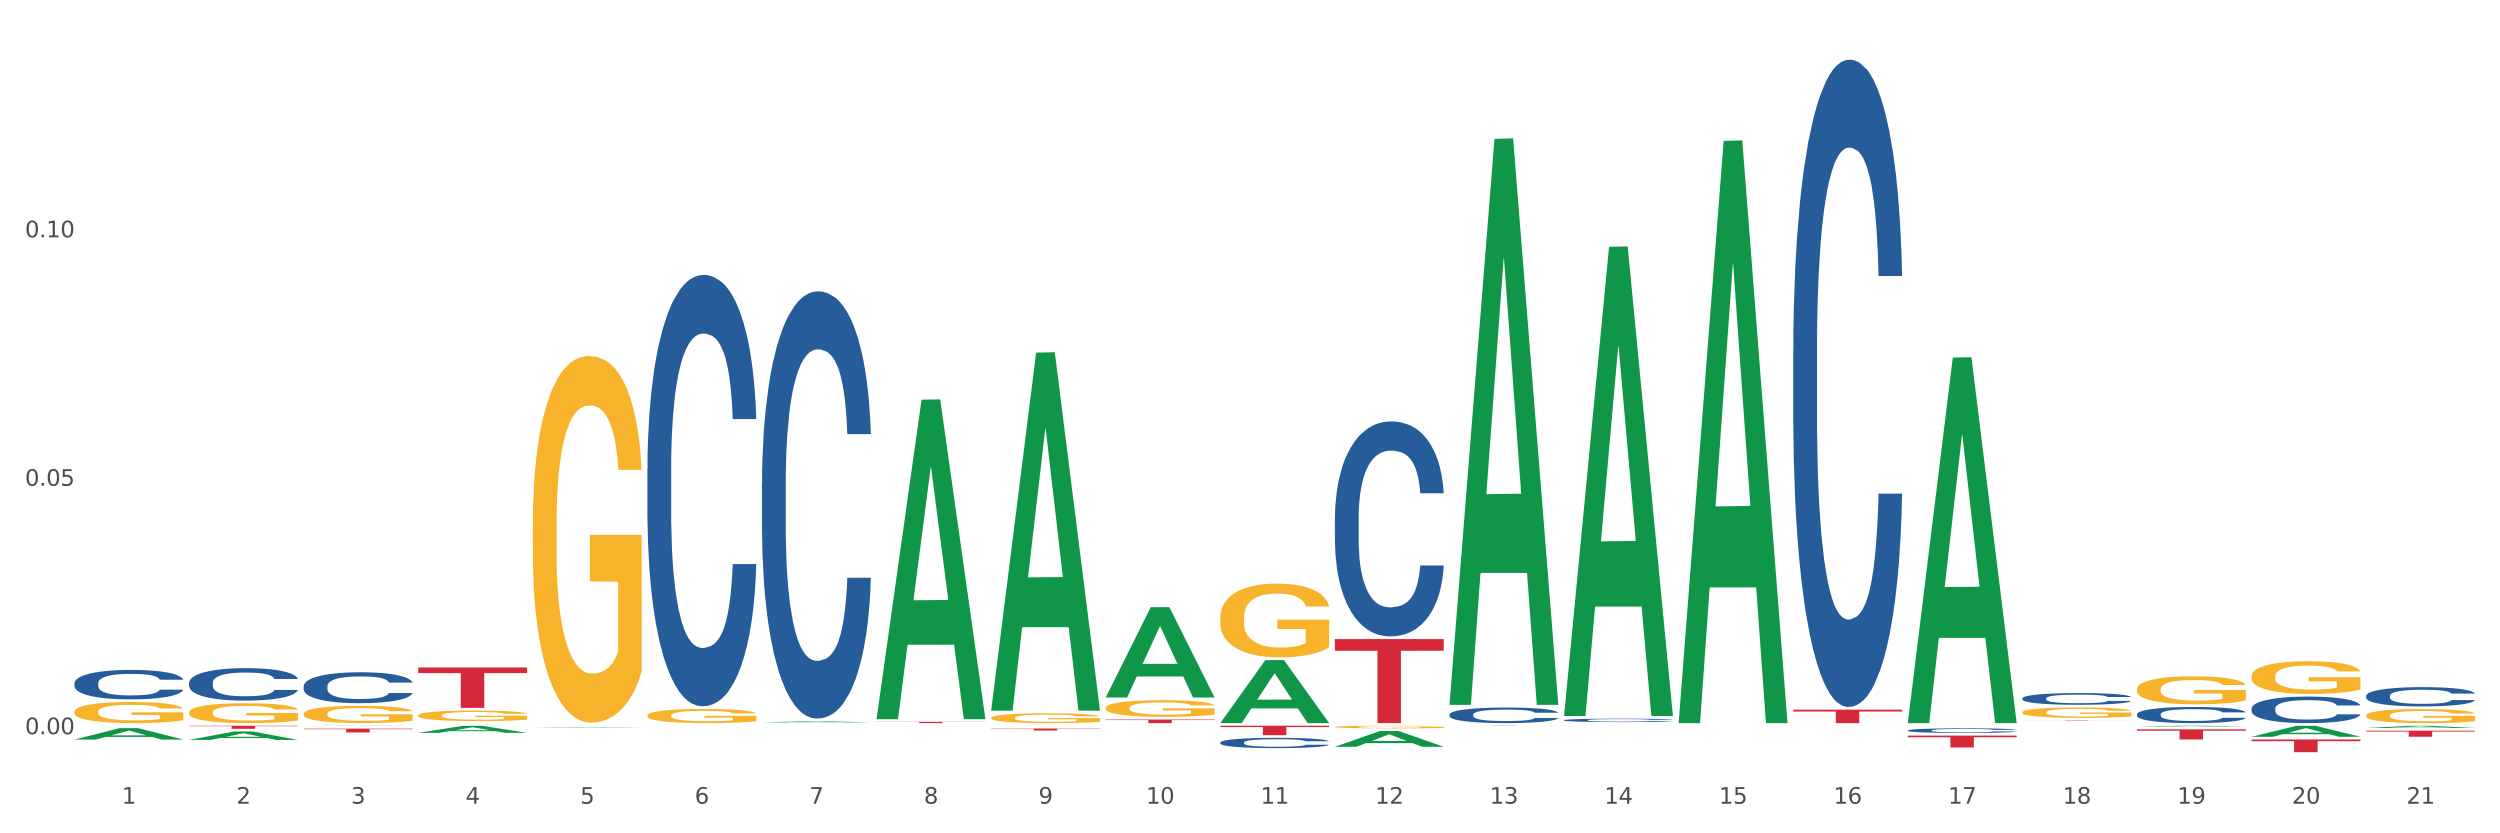 <?xml version="1.0" encoding="utf-8" standalone="no"?>
<!DOCTYPE svg PUBLIC "-//W3C//DTD SVG 1.1//EN"
  "http://www.w3.org/Graphics/SVG/1.1/DTD/svg11.dtd">
<svg xmlns:xlink="http://www.w3.org/1999/xlink" width="1080pt" height="360pt" viewBox="0 0 1080 360" xmlns="http://www.w3.org/2000/svg" version="1.1">
 <rect x="0" y="0" width="1080" height="360" fill="#333333" stroke="none"/>
 <defs>
  <style type="text/css">*{stroke-linejoin: round; stroke-linecap: butt}</style>
 </defs>
 <g id="figure_1">
  <g id="patch_1">
   <path d="M 0 360 
L 1080 360 
L 1080 0 
L 0 0 
z
" style="fill: #ffffff; stroke: #ffffff; stroke-linejoin: miter"/>
  </g>
  <g id="axes_1">
   <g id="matplotlib.axis_1">
    <g id="xtick_1">
     <g id="text_1">
      <!-- 1 -->
      <g style="fill: #4d4d4d" transform="translate(52.633 347.204) scale(0.096 -0.096)">
       <defs>
        <path id="DejaVuSans-31" d="M 794 531 
L 1825 531 
L 1825 4091 
L 703 3866 
L 703 4441 
L 1819 4666 
L 2450 4666 
L 2450 531 
L 3481 531 
L 3481 0 
L 794 0 
L 794 531 
z
" transform="scale(0.016)"/>
       </defs>
       <use xlink:href="#DejaVuSans-31"/>
      </g>
     </g>
    </g>
    <g id="xtick_2">
     <g id="text_2">
      <!-- 2 -->
      <g style="fill: #4d4d4d" transform="translate(102.133 347.204) scale(0.096 -0.096)">
       <defs>
        <path id="DejaVuSans-32" d="M 1228 531 
L 3431 531 
L 3431 0 
L 469 0 
L 469 531 
Q 828 903 1448 1529 
Q 2069 2156 2228 2338 
Q 2531 2678 2651 2914 
Q 2772 3150 2772 3378 
Q 2772 3750 2511 3984 
Q 2250 4219 1831 4219 
Q 1534 4219 1204 4116 
Q 875 4013 500 3803 
L 500 4441 
Q 881 4594 1212 4672 
Q 1544 4750 1819 4750 
Q 2544 4750 2975 4387 
Q 3406 4025 3406 3419 
Q 3406 3131 3298 2873 
Q 3191 2616 2906 2266 
Q 2828 2175 2409 1742 
Q 1991 1309 1228 531 
z
" transform="scale(0.016)"/>
       </defs>
       <use xlink:href="#DejaVuSans-32"/>
      </g>
     </g>
    </g>
    <g id="xtick_3">
     <g id="text_3">
      <!-- 3 -->
      <g style="fill: #4d4d4d" transform="translate(151.633 347.204) scale(0.096 -0.096)">
       <defs>
        <path id="DejaVuSans-33" d="M 2597 2516 
Q 3050 2419 3304 2112 
Q 3559 1806 3559 1356 
Q 3559 666 3084 287 
Q 2609 -91 1734 -91 
Q 1441 -91 1130 -33 
Q 819 25 488 141 
L 488 750 
Q 750 597 1062 519 
Q 1375 441 1716 441 
Q 2309 441 2620 675 
Q 2931 909 2931 1356 
Q 2931 1769 2642 2001 
Q 2353 2234 1838 2234 
L 1294 2234 
L 1294 2753 
L 1863 2753 
Q 2328 2753 2575 2939 
Q 2822 3125 2822 3475 
Q 2822 3834 2567 4026 
Q 2313 4219 1838 4219 
Q 1578 4219 1281 4162 
Q 984 4106 628 3988 
L 628 4550 
Q 988 4650 1302 4700 
Q 1616 4750 1894 4750 
Q 2613 4750 3031 4423 
Q 3450 4097 3450 3541 
Q 3450 3153 3228 2886 
Q 3006 2619 2597 2516 
z
" transform="scale(0.016)"/>
       </defs>
       <use xlink:href="#DejaVuSans-33"/>
      </g>
     </g>
    </g>
    <g id="xtick_4">
     <g id="text_4">
      <!-- 4 -->
      <g style="fill: #4d4d4d" transform="translate(201.133 347.204) scale(0.096 -0.096)">
       <defs>
        <path id="DejaVuSans-34" d="M 2419 4116 
L 825 1625 
L 2419 1625 
L 2419 4116 
z
M 2253 4666 
L 3047 4666 
L 3047 1625 
L 3713 1625 
L 3713 1100 
L 3047 1100 
L 3047 0 
L 2419 0 
L 2419 1100 
L 313 1100 
L 313 1709 
L 2253 4666 
z
" transform="scale(0.016)"/>
       </defs>
       <use xlink:href="#DejaVuSans-34"/>
      </g>
     </g>
    </g>
    <g id="xtick_5">
     <g id="text_5">
      <!-- 5 -->
      <g style="fill: #4d4d4d" transform="translate(250.633 347.204) scale(0.096 -0.096)">
       <defs>
        <path id="DejaVuSans-35" d="M 691 4666 
L 3169 4666 
L 3169 4134 
L 1269 4134 
L 1269 2991 
Q 1406 3038 1543 3061 
Q 1681 3084 1819 3084 
Q 2600 3084 3056 2656 
Q 3513 2228 3513 1497 
Q 3513 744 3044 326 
Q 2575 -91 1722 -91 
Q 1428 -91 1123 -41 
Q 819 9 494 109 
L 494 744 
Q 775 591 1075 516 
Q 1375 441 1709 441 
Q 2250 441 2565 725 
Q 2881 1009 2881 1497 
Q 2881 1984 2565 2268 
Q 2250 2553 1709 2553 
Q 1456 2553 1204 2497 
Q 953 2441 691 2322 
L 691 4666 
z
" transform="scale(0.016)"/>
       </defs>
       <use xlink:href="#DejaVuSans-35"/>
      </g>
     </g>
    </g>
    <g id="xtick_6">
     <g id="text_6">
      <!-- 6 -->
      <g style="fill: #4d4d4d" transform="translate(300.134 347.204) scale(0.096 -0.096)">
       <defs>
        <path id="DejaVuSans-36" d="M 2113 2584 
Q 1688 2584 1439 2293 
Q 1191 2003 1191 1497 
Q 1191 994 1439 701 
Q 1688 409 2113 409 
Q 2538 409 2786 701 
Q 3034 994 3034 1497 
Q 3034 2003 2786 2293 
Q 2538 2584 2113 2584 
z
M 3366 4563 
L 3366 3988 
Q 3128 4100 2886 4159 
Q 2644 4219 2406 4219 
Q 1781 4219 1451 3797 
Q 1122 3375 1075 2522 
Q 1259 2794 1537 2939 
Q 1816 3084 2150 3084 
Q 2853 3084 3261 2657 
Q 3669 2231 3669 1497 
Q 3669 778 3244 343 
Q 2819 -91 2113 -91 
Q 1303 -91 875 529 
Q 447 1150 447 2328 
Q 447 3434 972 4092 
Q 1497 4750 2381 4750 
Q 2619 4750 2861 4703 
Q 3103 4656 3366 4563 
z
" transform="scale(0.016)"/>
       </defs>
       <use xlink:href="#DejaVuSans-36"/>
      </g>
     </g>
    </g>
    <g id="xtick_7">
     <g id="text_7">
      <!-- 7 -->
      <g style="fill: #4d4d4d" transform="translate(349.634 347.204) scale(0.096 -0.096)">
       <defs>
        <path id="DejaVuSans-37" d="M 525 4666 
L 3525 4666 
L 3525 4397 
L 1831 0 
L 1172 0 
L 2766 4134 
L 525 4134 
L 525 4666 
z
" transform="scale(0.016)"/>
       </defs>
       <use xlink:href="#DejaVuSans-37"/>
      </g>
     </g>
    </g>
    <g id="xtick_8">
     <g id="text_8">
      <!-- 8 -->
      <g style="fill: #4d4d4d" transform="translate(399.134 347.204) scale(0.096 -0.096)">
       <defs>
        <path id="DejaVuSans-38" d="M 2034 2216 
Q 1584 2216 1326 1975 
Q 1069 1734 1069 1313 
Q 1069 891 1326 650 
Q 1584 409 2034 409 
Q 2484 409 2743 651 
Q 3003 894 3003 1313 
Q 3003 1734 2745 1975 
Q 2488 2216 2034 2216 
z
M 1403 2484 
Q 997 2584 770 2862 
Q 544 3141 544 3541 
Q 544 4100 942 4425 
Q 1341 4750 2034 4750 
Q 2731 4750 3128 4425 
Q 3525 4100 3525 3541 
Q 3525 3141 3298 2862 
Q 3072 2584 2669 2484 
Q 3125 2378 3379 2068 
Q 3634 1759 3634 1313 
Q 3634 634 3220 271 
Q 2806 -91 2034 -91 
Q 1263 -91 848 271 
Q 434 634 434 1313 
Q 434 1759 690 2068 
Q 947 2378 1403 2484 
z
M 1172 3481 
Q 1172 3119 1398 2916 
Q 1625 2713 2034 2713 
Q 2441 2713 2670 2916 
Q 2900 3119 2900 3481 
Q 2900 3844 2670 4047 
Q 2441 4250 2034 4250 
Q 1625 4250 1398 4047 
Q 1172 3844 1172 3481 
z
" transform="scale(0.016)"/>
       </defs>
       <use xlink:href="#DejaVuSans-38"/>
      </g>
     </g>
    </g>
    <g id="xtick_9">
     <g id="text_9">
      <!-- 9 -->
      <g style="fill: #4d4d4d" transform="translate(448.634 347.204) scale(0.096 -0.096)">
       <defs>
        <path id="DejaVuSans-39" d="M 703 97 
L 703 672 
Q 941 559 1184 500 
Q 1428 441 1663 441 
Q 2288 441 2617 861 
Q 2947 1281 2994 2138 
Q 2813 1869 2534 1725 
Q 2256 1581 1919 1581 
Q 1219 1581 811 2004 
Q 403 2428 403 3163 
Q 403 3881 828 4315 
Q 1253 4750 1959 4750 
Q 2769 4750 3195 4129 
Q 3622 3509 3622 2328 
Q 3622 1225 3098 567 
Q 2575 -91 1691 -91 
Q 1453 -91 1209 -44 
Q 966 3 703 97 
z
M 1959 2075 
Q 2384 2075 2632 2365 
Q 2881 2656 2881 3163 
Q 2881 3666 2632 3958 
Q 2384 4250 1959 4250 
Q 1534 4250 1286 3958 
Q 1038 3666 1038 3163 
Q 1038 2656 1286 2365 
Q 1534 2075 1959 2075 
z
" transform="scale(0.016)"/>
       </defs>
       <use xlink:href="#DejaVuSans-39"/>
      </g>
     </g>
    </g>
    <g id="xtick_10">
     <g id="text_10">
      <!-- 10 -->
      <g style="fill: #4d4d4d" transform="translate(495.079 347.204) scale(0.096 -0.096)">
       <defs>
        <path id="DejaVuSans-30" d="M 2034 4250 
Q 1547 4250 1301 3770 
Q 1056 3291 1056 2328 
Q 1056 1369 1301 889 
Q 1547 409 2034 409 
Q 2525 409 2770 889 
Q 3016 1369 3016 2328 
Q 3016 3291 2770 3770 
Q 2525 4250 2034 4250 
z
M 2034 4750 
Q 2819 4750 3233 4129 
Q 3647 3509 3647 2328 
Q 3647 1150 3233 529 
Q 2819 -91 2034 -91 
Q 1250 -91 836 529 
Q 422 1150 422 2328 
Q 422 3509 836 4129 
Q 1250 4750 2034 4750 
z
" transform="scale(0.016)"/>
       </defs>
       <use xlink:href="#DejaVuSans-31"/>
       <use xlink:href="#DejaVuSans-30" transform="translate(63.623 0)"/>
      </g>
     </g>
    </g>
    <g id="xtick_11">
     <g id="text_11">
      <!-- 11 -->
      <g style="fill: #4d4d4d" transform="translate(544.58 347.204) scale(0.096 -0.096)">
       <use xlink:href="#DejaVuSans-31"/>
       <use xlink:href="#DejaVuSans-31" transform="translate(63.623 0)"/>
      </g>
     </g>
    </g>
    <g id="xtick_12">
     <g id="text_12">
      <!-- 12 -->
      <g style="fill: #4d4d4d" transform="translate(594.08 347.204) scale(0.096 -0.096)">
       <use xlink:href="#DejaVuSans-31"/>
       <use xlink:href="#DejaVuSans-32" transform="translate(63.623 0)"/>
      </g>
     </g>
    </g>
    <g id="xtick_13">
     <g id="text_13">
      <!-- 13 -->
      <g style="fill: #4d4d4d" transform="translate(643.58 347.204) scale(0.096 -0.096)">
       <use xlink:href="#DejaVuSans-31"/>
       <use xlink:href="#DejaVuSans-33" transform="translate(63.623 0)"/>
      </g>
     </g>
    </g>
    <g id="xtick_14">
     <g id="text_14">
      <!-- 14 -->
      <g style="fill: #4d4d4d" transform="translate(693.08 347.204) scale(0.096 -0.096)">
       <use xlink:href="#DejaVuSans-31"/>
       <use xlink:href="#DejaVuSans-34" transform="translate(63.623 0)"/>
      </g>
     </g>
    </g>
    <g id="xtick_15">
     <g id="text_15">
      <!-- 15 -->
      <g style="fill: #4d4d4d" transform="translate(742.58 347.204) scale(0.096 -0.096)">
       <use xlink:href="#DejaVuSans-31"/>
       <use xlink:href="#DejaVuSans-35" transform="translate(63.623 0)"/>
      </g>
     </g>
    </g>
    <g id="xtick_16">
     <g id="text_16">
      <!-- 16 -->
      <g style="fill: #4d4d4d" transform="translate(792.08 347.204) scale(0.096 -0.096)">
       <use xlink:href="#DejaVuSans-31"/>
       <use xlink:href="#DejaVuSans-36" transform="translate(63.623 0)"/>
      </g>
     </g>
    </g>
    <g id="xtick_17">
     <g id="text_17">
      <!-- 17 -->
      <g style="fill: #4d4d4d" transform="translate(841.58 347.204) scale(0.096 -0.096)">
       <use xlink:href="#DejaVuSans-31"/>
       <use xlink:href="#DejaVuSans-37" transform="translate(63.623 0)"/>
      </g>
     </g>
    </g>
    <g id="xtick_18">
     <g id="text_18">
      <!-- 18 -->
      <g style="fill: #4d4d4d" transform="translate(891.08 347.204) scale(0.096 -0.096)">
       <use xlink:href="#DejaVuSans-31"/>
       <use xlink:href="#DejaVuSans-38" transform="translate(63.623 0)"/>
      </g>
     </g>
    </g>
    <g id="xtick_19">
     <g id="text_19">
      <!-- 19 -->
      <g style="fill: #4d4d4d" transform="translate(940.58 347.204) scale(0.096 -0.096)">
       <use xlink:href="#DejaVuSans-31"/>
       <use xlink:href="#DejaVuSans-39" transform="translate(63.623 0)"/>
      </g>
     </g>
    </g>
    <g id="xtick_20">
     <g id="text_20">
      <!-- 20 -->
      <g style="fill: #4d4d4d" transform="translate(990.08 347.204) scale(0.096 -0.096)">
       <use xlink:href="#DejaVuSans-32"/>
       <use xlink:href="#DejaVuSans-30" transform="translate(63.623 0)"/>
      </g>
     </g>
    </g>
    <g id="xtick_21">
     <g id="text_21">
      <!-- 21 -->
      <g style="fill: #4d4d4d" transform="translate(1039.58 347.204) scale(0.096 -0.096)">
       <use xlink:href="#DejaVuSans-32"/>
       <use xlink:href="#DejaVuSans-31" transform="translate(63.623 0)"/>
      </g>
     </g>
    </g>
    <g id="xtick_22"/>
    <g id="xtick_23"/>
    <g id="xtick_24"/>
    <g id="xtick_25"/>
    <g id="xtick_26"/>
    <g id="xtick_27"/>
    <g id="xtick_28"/>
    <g id="xtick_29"/>
    <g id="xtick_30"/>
    <g id="xtick_31"/>
    <g id="xtick_32"/>
    <g id="xtick_33"/>
    <g id="xtick_34"/>
    <g id="xtick_35"/>
    <g id="xtick_36"/>
    <g id="xtick_37"/>
    <g id="xtick_38"/>
    <g id="xtick_39"/>
    <g id="xtick_40"/>
    <g id="xtick_41"/>
   </g>
   <g id="matplotlib.axis_2">
    <g id="ytick_1">
     <g id="text_22">
      <!-- 0.00 -->
      <g style="fill: #4d4d4d" transform="translate(10.8 317.179) scale(0.096 -0.096)">
       <defs>
        <path id="DejaVuSans-2e" d="M 684 794 
L 1344 794 
L 1344 0 
L 684 0 
L 684 794 
z
" transform="scale(0.016)"/>
       </defs>
       <use xlink:href="#DejaVuSans-30"/>
       <use xlink:href="#DejaVuSans-2e" transform="translate(63.623 0)"/>
       <use xlink:href="#DejaVuSans-30" transform="translate(95.41 0)"/>
       <use xlink:href="#DejaVuSans-30" transform="translate(159.033 0)"/>
      </g>
     </g>
    </g>
    <g id="ytick_2">
     <g id="text_23">
      <!-- 0.05 -->
      <g style="fill: #4d4d4d" transform="translate(10.8 209.854) scale(0.096 -0.096)">
       <use xlink:href="#DejaVuSans-30"/>
       <use xlink:href="#DejaVuSans-2e" transform="translate(63.623 0)"/>
       <use xlink:href="#DejaVuSans-30" transform="translate(95.41 0)"/>
       <use xlink:href="#DejaVuSans-35" transform="translate(159.033 0)"/>
      </g>
     </g>
    </g>
    <g id="ytick_3">
     <g id="text_24">
      <!-- 0.10 -->
      <g style="fill: #4d4d4d" transform="translate(10.8 102.529) scale(0.096 -0.096)">
       <use xlink:href="#DejaVuSans-30"/>
       <use xlink:href="#DejaVuSans-2e" transform="translate(63.623 0)"/>
       <use xlink:href="#DejaVuSans-31" transform="translate(95.41 0)"/>
       <use xlink:href="#DejaVuSans-30" transform="translate(159.033 0)"/>
      </g>
     </g>
    </g>
    <g id="ytick_4"/>
    <g id="ytick_5"/>
    <g id="ytick_6"/>
   </g>
   <g id="PolyCollection_1">
    <path d="M 32.175 319.487 
L 32.223 319.482 
L 51.615 314.561 
L 59.663 314.556 
L 79.2 319.496 
L 69.892 319.496 
L 65.674 318.346 
L 45.652 318.346 
L 45.507 318.364 
L 41.435 319.496 
L 32.175 319.496 
L 32.175 319.487 
L 48.173 317.659 
L 63.153 317.655 
L 55.736 315.609 
L 55.639 315.6 
L 55.542 315.614 
L 48.125 317.655 
L 48.173 317.659 
L 32.175 319.487 
z
" clip-path="url(#p2cd5d5b162)" style="fill: #109648"/>
    <path d="M 81.675 319.654 
L 81.723 319.65 
L 101.115 315.998 
L 109.163 315.995 
L 128.7 319.661 
L 119.392 319.661 
L 115.174 318.807 
L 95.152 318.807 
L 95.007 318.821 
L 90.935 319.661 
L 81.675 319.661 
L 81.675 319.654 
L 97.673 318.298 
L 112.653 318.294 
L 105.236 316.776 
L 105.139 316.769 
L 105.042 316.78 
L 97.625 318.294 
L 97.673 318.298 
L 81.675 319.654 
z
" clip-path="url(#p2cd5d5b162)" style="fill: #109648"/>
    <path d="M 131.175 313.638 
L 131.223 313.638 
L 150.615 313.532 
L 158.663 313.531 
L 178.2 313.639 
L 168.892 313.639 
L 164.674 313.614 
L 144.652 313.614 
L 144.507 313.614 
L 140.435 313.639 
L 131.175 313.639 
L 131.175 313.638 
L 147.173 313.599 
L 162.153 313.599 
L 154.736 313.554 
L 154.639 313.554 
L 154.542 313.554 
L 147.125 313.599 
L 147.173 313.599 
L 131.175 313.638 
z
" clip-path="url(#p2cd5d5b162)" style="fill: #109648"/>
    <path d="M 180.675 316.581 
L 180.723 316.578 
L 200.115 313.534 
L 208.163 313.531 
L 227.7 316.587 
L 218.392 316.587 
L 214.174 315.875 
L 194.152 315.875 
L 194.007 315.887 
L 189.935 316.587 
L 180.675 316.587 
L 180.675 316.581 
L 196.673 315.451 
L 211.653 315.448 
L 204.236 314.183 
L 204.139 314.177 
L 204.042 314.186 
L 196.625 315.448 
L 196.673 315.451 
L 180.675 316.581 
z
" clip-path="url(#p2cd5d5b162)" style="fill: #109648"/>
    <path d="M 180.675 288.347 
L 227.7 288.347 
L 227.7 290.774 
L 209.202 290.79 
L 209.202 305.81 
L 199.062 305.81 
L 199.062 290.79 
L 180.675 290.774 
L 180.675 288.364 
L 180.675 288.347 
z
" clip-path="url(#p2cd5d5b162)" style="fill: #d62839"/>
    <path d="M 477.675 310.844 
L 524.7 310.844 
L 524.7 311.057 
L 506.202 311.059 
L 506.202 312.38 
L 496.062 312.38 
L 496.062 311.059 
L 477.675 311.057 
L 477.675 310.845 
L 477.675 310.844 
z
" clip-path="url(#p2cd5d5b162)" style="fill: #d62839"/>
    <path d="M 428.175 314.705 
L 475.2 314.705 
L 475.2 314.827 
L 456.702 314.827 
L 456.702 315.578 
L 446.562 315.578 
L 446.562 314.827 
L 428.175 314.827 
L 428.175 314.706 
L 428.175 314.705 
z
" clip-path="url(#p2cd5d5b162)" style="fill: #d62839"/>
    <path d="M 378.675 311.834 
L 425.7 311.834 
L 425.7 311.91 
L 407.202 311.91 
L 407.202 312.38 
L 397.062 312.38 
L 397.062 311.91 
L 378.675 311.91 
L 378.675 311.834 
L 378.675 311.834 
z
" clip-path="url(#p2cd5d5b162)" style="fill: #d62839"/>
    <path d="M 1022.175 315.646 
L 1069.2 315.646 
L 1069.2 316.011 
L 1050.702 316.014 
L 1050.702 318.277 
L 1040.562 318.277 
L 1040.562 316.014 
L 1022.175 316.011 
L 1022.175 315.648 
L 1022.175 315.646 
z
" clip-path="url(#p2cd5d5b162)" style="fill: #d62839"/>
    <path d="M 180.675 309.061 
L 180.731 309.057 
L 180.731 308.908 
L 180.842 308.779 
L 181.397 308.468 
L 182.23 308.211 
L 182.84 308.074 
L 183.451 307.962 
L 184.173 307.85 
L 185.061 307.733 
L 186.671 307.563 
L 187.67 307.476 
L 188.892 307.385 
L 191.113 307.252 
L 192.723 307.177 
L 194.388 307.115 
L 197.109 307.04 
L 198.885 307.007 
L 200.773 306.982 
L 203.049 306.966 
L 204.77 306.962 
L 208.546 306.974 
L 211.766 307.011 
L 213.32 307.04 
L 215.319 307.09 
L 216.374 307.123 
L 218.095 307.19 
L 219.872 307.277 
L 221.093 307.352 
L 222.925 307.493 
L 224.313 307.634 
L 225.59 307.808 
L 226.256 307.928 
L 226.756 308.04 
L 227.2 308.169 
L 227.644 308.372 
L 217.651 308.372 
L 217.262 308.227 
L 216.652 308.09 
L 215.763 307.957 
L 214.986 307.874 
L 213.654 307.771 
L 212.432 307.704 
L 211.155 307.655 
L 209.601 307.613 
L 208.379 307.592 
L 206.658 307.576 
L 203.271 307.58 
L 200.995 307.613 
L 199.441 307.655 
L 198.441 307.692 
L 197.553 307.733 
L 196.554 307.791 
L 195.388 307.879 
L 194.555 307.957 
L 193.722 308.057 
L 193.056 308.157 
L 192.445 308.273 
L 191.945 308.397 
L 191.557 308.526 
L 191.224 308.684 
L 190.946 308.945 
L 190.946 309.514 
L 191.057 309.642 
L 191.335 309.812 
L 191.668 309.941 
L 192.223 310.095 
L 192.723 310.198 
L 193.667 310.348 
L 194.721 310.472 
L 195.554 310.551 
L 196.387 310.617 
L 197.831 310.709 
L 199.441 310.783 
L 200.829 310.829 
L 202.716 310.871 
L 203.993 310.887 
L 205.104 310.895 
L 207.824 310.895 
L 209.767 310.883 
L 211.932 310.854 
L 213.598 310.817 
L 214.986 310.771 
L 216.541 310.696 
L 217.54 310.626 
L 217.54 309.758 
L 205.326 309.754 
L 205.326 309.177 
L 227.7 309.177 
L 227.7 310.871 
L 226.756 310.958 
L 225.701 311.037 
L 224.591 311.107 
L 222.925 311.194 
L 220.927 311.277 
L 219.15 311.335 
L 217.262 311.385 
L 215.042 311.431 
L 212.155 311.472 
L 210.378 311.489 
L 208.157 311.501 
L 205.548 311.505 
L 203.271 311.497 
L 201.051 311.476 
L 198.719 311.439 
L 196.443 311.385 
L 194.721 311.331 
L 193 311.265 
L 191.168 311.178 
L 189.725 311.095 
L 188.614 311.02 
L 187.393 310.925 
L 186.06 310.8 
L 185.061 310.688 
L 184.173 310.572 
L 183.229 310.422 
L 182.563 310.294 
L 181.896 310.132 
L 181.508 310.012 
L 181.064 309.825 
L 180.731 309.563 
L 180.675 309.061 
z
" clip-path="url(#p2cd5d5b162)" style="fill: #f7b32b"/>
    <path d="M 131.175 308.368 
L 131.231 308.361 
L 131.231 308.116 
L 131.342 307.905 
L 131.897 307.394 
L 132.73 306.971 
L 133.34 306.746 
L 133.951 306.562 
L 134.673 306.379 
L 135.561 306.188 
L 137.171 305.908 
L 138.17 305.765 
L 139.392 305.616 
L 141.613 305.398 
L 143.223 305.275 
L 144.888 305.173 
L 147.609 305.05 
L 149.385 304.996 
L 151.273 304.955 
L 153.549 304.927 
L 155.27 304.921 
L 159.046 304.941 
L 162.266 305.002 
L 163.82 305.05 
L 165.819 305.132 
L 166.874 305.186 
L 168.595 305.295 
L 170.372 305.438 
L 171.593 305.561 
L 173.425 305.793 
L 174.813 306.024 
L 176.09 306.31 
L 176.756 306.508 
L 177.256 306.692 
L 177.7 306.903 
L 178.144 307.237 
L 168.151 307.237 
L 167.762 306.998 
L 167.152 306.774 
L 166.263 306.556 
L 165.486 306.419 
L 164.154 306.249 
L 162.932 306.14 
L 161.655 306.058 
L 160.101 305.99 
L 158.879 305.956 
L 157.158 305.929 
L 153.771 305.936 
L 151.495 305.99 
L 149.941 306.058 
L 148.941 306.12 
L 148.053 306.188 
L 147.054 306.283 
L 145.888 306.426 
L 145.055 306.556 
L 144.222 306.719 
L 143.556 306.883 
L 142.945 307.073 
L 142.445 307.278 
L 142.057 307.489 
L 141.724 307.748 
L 141.446 308.177 
L 141.446 309.11 
L 141.557 309.322 
L 141.835 309.601 
L 142.168 309.812 
L 142.723 310.064 
L 143.223 310.234 
L 144.167 310.48 
L 145.221 310.684 
L 146.054 310.813 
L 146.887 310.922 
L 148.331 311.072 
L 149.941 311.195 
L 151.329 311.27 
L 153.216 311.338 
L 154.493 311.365 
L 155.604 311.379 
L 158.324 311.379 
L 160.267 311.358 
L 162.432 311.311 
L 164.098 311.249 
L 165.486 311.175 
L 167.041 311.052 
L 168.04 310.936 
L 168.04 309.512 
L 155.826 309.505 
L 155.826 308.559 
L 178.2 308.559 
L 178.2 311.338 
L 177.256 311.481 
L 176.201 311.611 
L 175.091 311.726 
L 173.425 311.869 
L 171.427 312.006 
L 169.65 312.101 
L 167.762 312.183 
L 165.542 312.258 
L 162.655 312.326 
L 160.878 312.353 
L 158.657 312.374 
L 156.048 312.38 
L 153.771 312.367 
L 151.551 312.333 
L 149.219 312.271 
L 146.943 312.183 
L 145.221 312.094 
L 143.5 311.985 
L 141.668 311.842 
L 140.225 311.706 
L 139.114 311.583 
L 137.893 311.427 
L 136.56 311.222 
L 135.561 311.038 
L 134.673 310.848 
L 133.729 310.602 
L 133.063 310.391 
L 132.396 310.125 
L 132.008 309.928 
L 131.564 309.621 
L 131.231 309.192 
L 131.175 308.368 
z
" clip-path="url(#p2cd5d5b162)" style="fill: #f7b32b"/>
    <path d="M 675.675 308.927 
L 675.723 308.736 
L 695.115 106.619 
L 703.163 106.428 
L 722.7 309.308 
L 713.392 309.308 
L 709.174 262.064 
L 689.152 262.064 
L 689.007 262.826 
L 684.935 309.308 
L 675.675 309.308 
L 675.675 308.927 
L 691.673 233.871 
L 706.653 233.68 
L 699.236 149.671 
L 699.139 149.29 
L 699.042 149.862 
L 691.625 233.68 
L 691.673 233.871 
L 675.675 308.927 
z
" clip-path="url(#p2cd5d5b162)" style="fill: #109648"/>
    <path d="M 972.675 318.28 
L 972.723 318.275 
L 992.115 313.536 
L 1000.163 313.531 
L 1019.7 318.289 
L 1010.392 318.289 
L 1006.174 317.181 
L 986.152 317.181 
L 986.007 317.199 
L 981.935 318.289 
L 972.675 318.289 
L 972.675 318.28 
L 988.673 316.52 
L 1003.653 316.515 
L 996.236 314.545 
L 996.139 314.537 
L 996.042 314.55 
L 988.625 316.515 
L 988.673 316.52 
L 972.675 318.28 
z
" clip-path="url(#p2cd5d5b162)" style="fill: #109648"/>
    <path d="M 725.175 311.908 
L 725.223 311.671 
L 744.615 60.869 
L 752.663 60.632 
L 772.2 312.38 
L 762.892 312.38 
L 758.674 253.757 
L 738.652 253.757 
L 738.507 254.703 
L 734.435 312.38 
L 725.175 312.38 
L 725.175 311.908 
L 741.173 218.773 
L 756.153 218.536 
L 748.736 114.291 
L 748.639 113.818 
L 748.542 114.528 
L 741.125 218.536 
L 741.173 218.773 
L 725.175 311.908 
z
" clip-path="url(#p2cd5d5b162)" style="fill: #109648"/>
    <path d="M 824.175 312.083 
L 824.223 311.935 
L 843.615 154.462 
L 851.663 154.314 
L 871.2 312.38 
L 861.892 312.38 
L 857.674 275.572 
L 837.652 275.572 
L 837.507 276.166 
L 833.435 312.38 
L 824.175 312.38 
L 824.175 312.083 
L 840.173 253.606 
L 855.153 253.458 
L 847.736 188.005 
L 847.639 187.708 
L 847.542 188.154 
L 840.125 253.458 
L 840.173 253.606 
L 824.175 312.083 
z
" clip-path="url(#p2cd5d5b162)" style="fill: #109648"/>
    <path d="M 923.175 313.924 
L 923.223 313.923 
L 942.615 313.532 
L 950.663 313.531 
L 970.2 313.924 
L 960.892 313.924 
L 956.674 313.833 
L 936.652 313.833 
L 936.507 313.834 
L 932.435 313.924 
L 923.175 313.924 
L 923.175 313.924 
L 939.173 313.778 
L 954.153 313.778 
L 946.736 313.615 
L 946.639 313.614 
L 946.542 313.616 
L 939.125 313.778 
L 939.173 313.778 
L 923.175 313.924 
z
" clip-path="url(#p2cd5d5b162)" style="fill: #109648"/>
    <path d="M 576.675 322.601 
L 576.723 322.595 
L 596.115 315.797 
L 604.163 315.791 
L 623.7 322.614 
L 614.392 322.614 
L 610.174 321.025 
L 590.152 321.025 
L 590.007 321.051 
L 585.935 322.614 
L 576.675 322.614 
L 576.675 322.601 
L 592.673 320.077 
L 607.653 320.071 
L 600.236 317.245 
L 600.139 317.232 
L 600.042 317.251 
L 592.625 320.071 
L 592.673 320.077 
L 576.675 322.601 
z
" clip-path="url(#p2cd5d5b162)" style="fill: #109648"/>
    <path d="M 626.175 304.051 
L 626.223 303.822 
L 645.615 59.987 
L 653.663 59.757 
L 673.2 304.511 
L 663.892 304.511 
L 659.674 247.517 
L 639.652 247.517 
L 639.507 248.436 
L 635.435 304.511 
L 626.175 304.511 
L 626.175 304.051 
L 642.173 213.504 
L 657.153 213.274 
L 649.736 111.925 
L 649.639 111.466 
L 649.542 112.155 
L 642.125 213.274 
L 642.173 213.504 
L 626.175 304.051 
z
" clip-path="url(#p2cd5d5b162)" style="fill: #109648"/>
    <path d="M 1022.175 314.493 
L 1022.223 314.492 
L 1041.615 313.532 
L 1049.663 313.531 
L 1069.2 314.495 
L 1059.892 314.495 
L 1055.674 314.27 
L 1035.652 314.27 
L 1035.507 314.274 
L 1031.435 314.495 
L 1022.175 314.495 
L 1022.175 314.493 
L 1038.173 314.136 
L 1053.153 314.136 
L 1045.736 313.737 
L 1045.639 313.735 
L 1045.542 313.738 
L 1038.125 314.136 
L 1038.173 314.136 
L 1022.175 314.493 
z
" clip-path="url(#p2cd5d5b162)" style="fill: #109648"/>
    <path d="M 1022.175 300.587 
L 1022.231 300.58 
L 1022.231 300.367 
L 1022.397 300.078 
L 1023.009 299.545 
L 1023.787 299.142 
L 1025.121 298.671 
L 1025.844 298.473 
L 1026.789 298.252 
L 1028.734 297.895 
L 1030.957 297.591 
L 1032.514 297.423 
L 1033.681 297.317 
L 1036.294 297.127 
L 1037.794 297.043 
L 1039.351 296.974 
L 1040.685 296.929 
L 1042.908 296.876 
L 1044.687 296.853 
L 1046.744 296.845 
L 1048.467 296.853 
L 1050.746 296.883 
L 1054.081 296.974 
L 1055.359 297.028 
L 1057.082 297.119 
L 1058.861 297.241 
L 1060.306 297.362 
L 1061.974 297.537 
L 1063.697 297.765 
L 1065.365 298.054 
L 1066.532 298.321 
L 1067.477 298.602 
L 1068.311 298.944 
L 1068.922 299.317 
L 1069.2 299.629 
L 1059.028 299.629 
L 1058.75 299.347 
L 1058.194 299.043 
L 1057.638 298.838 
L 1057.027 298.671 
L 1056.082 298.48 
L 1055.248 298.359 
L 1053.859 298.214 
L 1052.58 298.123 
L 1051.524 298.07 
L 1050.245 298.024 
L 1047.522 297.978 
L 1045.576 297.978 
L 1044.353 297.994 
L 1042.853 298.032 
L 1041.574 298.085 
L 1040.073 298.176 
L 1038.906 298.275 
L 1037.739 298.404 
L 1037.072 298.496 
L 1036.071 298.663 
L 1035.404 298.8 
L 1034.515 299.036 
L 1034.015 299.203 
L 1033.125 299.636 
L 1032.736 299.956 
L 1032.569 300.176 
L 1032.458 300.42 
L 1032.458 301.606 
L 1032.792 302.139 
L 1033.07 302.367 
L 1033.514 302.626 
L 1034.348 302.96 
L 1035.571 303.287 
L 1036.849 303.523 
L 1037.906 303.668 
L 1038.906 303.774 
L 1039.907 303.858 
L 1041.13 303.934 
L 1042.13 303.979 
L 1043.631 304.025 
L 1045.41 304.048 
L 1046.799 304.048 
L 1049.634 304.01 
L 1050.912 303.972 
L 1052.135 303.918 
L 1053.469 303.835 
L 1054.526 303.744 
L 1055.137 303.675 
L 1056.138 303.531 
L 1056.916 303.378 
L 1057.583 303.204 
L 1058.027 303.051 
L 1058.528 302.823 
L 1058.917 302.565 
L 1059.028 302.428 
L 1069.2 302.428 
L 1068.978 302.702 
L 1068.589 302.968 
L 1067.81 303.325 
L 1067.199 303.531 
L 1066.254 303.782 
L 1065.253 303.995 
L 1063.864 304.23 
L 1062.585 304.405 
L 1061.251 304.557 
L 1059.806 304.694 
L 1057.194 304.884 
L 1056.249 304.938 
L 1054.248 305.029 
L 1052.691 305.082 
L 1050.412 305.135 
L 1048.078 305.166 
L 1045.632 305.173 
L 1043.464 305.158 
L 1041.074 305.113 
L 1039.573 305.067 
L 1037.906 304.999 
L 1035.96 304.892 
L 1034.126 304.763 
L 1032.403 304.611 
L 1030.791 304.436 
L 1029.29 304.238 
L 1027.344 303.911 
L 1025.899 303.591 
L 1024.843 303.295 
L 1024.12 303.044 
L 1023.398 302.724 
L 1023.009 302.504 
L 1022.397 301.971 
L 1022.175 301.477 
L 1022.175 300.587 
z
" clip-path="url(#p2cd5d5b162)" style="fill: #255c99"/>
    <path d="M 972.675 306.074 
L 972.731 306.064 
L 972.731 305.771 
L 972.897 305.373 
L 973.509 304.641 
L 974.287 304.087 
L 975.621 303.439 
L 976.344 303.167 
L 977.289 302.863 
L 979.234 302.372 
L 981.457 301.953 
L 983.014 301.723 
L 984.181 301.577 
L 986.794 301.316 
L 988.294 301.2 
L 989.851 301.106 
L 991.185 301.044 
L 993.408 300.97 
L 995.187 300.939 
L 997.244 300.929 
L 998.967 300.939 
L 1001.246 300.981 
L 1004.581 301.106 
L 1005.859 301.18 
L 1007.582 301.305 
L 1009.361 301.472 
L 1010.806 301.64 
L 1012.474 301.88 
L 1014.197 302.194 
L 1015.865 302.591 
L 1017.032 302.957 
L 1017.977 303.344 
L 1018.811 303.815 
L 1019.422 304.328 
L 1019.7 304.756 
L 1009.528 304.756 
L 1009.25 304.369 
L 1008.694 303.951 
L 1008.138 303.669 
L 1007.527 303.439 
L 1006.582 303.177 
L 1005.748 303.01 
L 1004.359 302.811 
L 1003.08 302.686 
L 1002.024 302.612 
L 1000.745 302.55 
L 998.022 302.487 
L 996.076 302.487 
L 994.853 302.508 
L 993.353 302.56 
L 992.074 302.633 
L 990.573 302.759 
L 989.406 302.895 
L 988.239 303.073 
L 987.572 303.198 
L 986.571 303.428 
L 985.904 303.616 
L 985.015 303.941 
L 984.515 304.171 
L 983.625 304.767 
L 983.236 305.206 
L 983.069 305.509 
L 982.958 305.844 
L 982.958 307.475 
L 983.292 308.207 
L 983.57 308.521 
L 984.014 308.877 
L 984.848 309.337 
L 986.071 309.787 
L 987.349 310.111 
L 988.406 310.31 
L 989.406 310.456 
L 990.407 310.571 
L 991.63 310.676 
L 992.63 310.738 
L 994.131 310.801 
L 995.91 310.833 
L 997.299 310.833 
L 1000.134 310.78 
L 1001.413 310.728 
L 1002.635 310.655 
L 1003.969 310.54 
L 1005.026 310.414 
L 1005.637 310.32 
L 1006.638 310.121 
L 1007.416 309.912 
L 1008.083 309.672 
L 1008.527 309.462 
L 1009.028 309.149 
L 1009.417 308.793 
L 1009.528 308.605 
L 1019.7 308.605 
L 1019.478 308.981 
L 1019.089 309.347 
L 1018.31 309.839 
L 1017.699 310.121 
L 1016.754 310.466 
L 1015.753 310.759 
L 1014.364 311.083 
L 1013.085 311.324 
L 1011.751 311.533 
L 1010.306 311.721 
L 1007.694 311.983 
L 1006.749 312.056 
L 1004.748 312.182 
L 1003.191 312.255 
L 1000.912 312.328 
L 998.578 312.37 
L 996.132 312.38 
L 993.964 312.359 
L 991.574 312.297 
L 990.073 312.234 
L 988.406 312.14 
L 986.46 311.993 
L 984.626 311.816 
L 982.903 311.606 
L 981.291 311.366 
L 979.79 311.094 
L 977.844 310.644 
L 976.399 310.205 
L 975.343 309.797 
L 974.62 309.452 
L 973.898 309.013 
L 973.509 308.709 
L 972.897 307.977 
L 972.675 307.298 
L 972.675 306.074 
z
" clip-path="url(#p2cd5d5b162)" style="fill: #255c99"/>
    <path d="M 923.175 308.543 
L 923.231 308.537 
L 923.231 308.359 
L 923.397 308.117 
L 924.009 307.672 
L 924.787 307.334 
L 926.121 306.94 
L 926.844 306.774 
L 927.789 306.59 
L 929.734 306.291 
L 931.957 306.036 
L 933.514 305.896 
L 934.681 305.807 
L 937.294 305.648 
L 938.794 305.578 
L 940.351 305.521 
L 941.685 305.483 
L 943.908 305.438 
L 945.687 305.419 
L 947.744 305.413 
L 949.467 305.419 
L 951.746 305.445 
L 955.081 305.521 
L 956.359 305.565 
L 958.082 305.642 
L 959.861 305.744 
L 961.306 305.845 
L 962.974 305.992 
L 964.697 306.183 
L 966.365 306.424 
L 967.532 306.647 
L 968.477 306.883 
L 969.311 307.169 
L 969.922 307.481 
L 970.2 307.742 
L 960.028 307.742 
L 959.75 307.506 
L 959.194 307.252 
L 958.638 307.08 
L 958.027 306.94 
L 957.082 306.781 
L 956.248 306.679 
L 954.859 306.558 
L 953.58 306.482 
L 952.524 306.437 
L 951.245 306.399 
L 948.522 306.361 
L 946.576 306.361 
L 945.353 306.374 
L 943.853 306.405 
L 942.574 306.45 
L 941.073 306.526 
L 939.906 306.609 
L 938.739 306.717 
L 938.072 306.793 
L 937.071 306.933 
L 936.404 307.048 
L 935.515 307.245 
L 935.015 307.385 
L 934.125 307.748 
L 933.736 308.015 
L 933.569 308.2 
L 933.458 308.403 
L 933.458 309.396 
L 933.792 309.841 
L 934.07 310.032 
L 934.514 310.249 
L 935.348 310.529 
L 936.571 310.802 
L 937.849 311 
L 938.906 311.12 
L 939.906 311.21 
L 940.907 311.279 
L 942.13 311.343 
L 943.13 311.381 
L 944.631 311.419 
L 946.41 311.439 
L 947.799 311.439 
L 950.634 311.407 
L 951.913 311.375 
L 953.135 311.33 
L 954.469 311.26 
L 955.526 311.184 
L 956.137 311.127 
L 957.138 311.006 
L 957.916 310.879 
L 958.583 310.732 
L 959.027 310.605 
L 959.528 310.414 
L 959.917 310.198 
L 960.028 310.083 
L 970.2 310.083 
L 969.978 310.312 
L 969.589 310.535 
L 968.81 310.834 
L 968.199 311.006 
L 967.254 311.216 
L 966.253 311.394 
L 964.864 311.591 
L 963.585 311.738 
L 962.251 311.865 
L 960.806 311.979 
L 958.194 312.139 
L 957.249 312.183 
L 955.248 312.259 
L 953.691 312.304 
L 951.412 312.348 
L 949.078 312.374 
L 946.632 312.38 
L 944.464 312.368 
L 942.074 312.329 
L 940.573 312.291 
L 938.906 312.234 
L 936.96 312.145 
L 935.126 312.037 
L 933.403 311.909 
L 931.791 311.763 
L 930.29 311.598 
L 928.344 311.324 
L 926.899 311.057 
L 925.843 310.809 
L 925.12 310.599 
L 924.398 310.331 
L 924.009 310.147 
L 923.397 309.701 
L 923.175 309.288 
L 923.175 308.543 
z
" clip-path="url(#p2cd5d5b162)" style="fill: #255c99"/>
    <path d="M 873.675 301.68 
L 873.731 301.675 
L 873.731 301.546 
L 873.897 301.37 
L 874.509 301.046 
L 875.287 300.801 
L 876.621 300.515 
L 877.344 300.395 
L 878.289 300.261 
L 880.234 300.043 
L 882.457 299.858 
L 884.014 299.757 
L 885.181 299.692 
L 887.794 299.576 
L 889.294 299.525 
L 890.851 299.484 
L 892.185 299.456 
L 894.408 299.424 
L 896.187 299.41 
L 898.244 299.405 
L 899.967 299.41 
L 902.246 299.428 
L 905.581 299.484 
L 906.859 299.516 
L 908.582 299.572 
L 910.361 299.646 
L 911.806 299.72 
L 913.474 299.826 
L 915.197 299.965 
L 916.865 300.14 
L 918.032 300.302 
L 918.977 300.473 
L 919.811 300.681 
L 920.422 300.908 
L 920.7 301.097 
L 910.528 301.097 
L 910.25 300.926 
L 909.694 300.741 
L 909.138 300.616 
L 908.527 300.515 
L 907.582 300.399 
L 906.748 300.325 
L 905.359 300.237 
L 904.08 300.182 
L 903.024 300.15 
L 901.745 300.122 
L 899.022 300.094 
L 897.076 300.094 
L 895.853 300.103 
L 894.353 300.126 
L 893.074 300.159 
L 891.573 300.214 
L 890.406 300.274 
L 889.239 300.353 
L 888.572 300.408 
L 887.571 300.51 
L 886.904 300.593 
L 886.015 300.737 
L 885.515 300.838 
L 884.625 301.102 
L 884.236 301.296 
L 884.069 301.43 
L 883.958 301.578 
L 883.958 302.299 
L 884.292 302.623 
L 884.57 302.762 
L 885.014 302.919 
L 885.848 303.122 
L 887.071 303.321 
L 888.349 303.464 
L 889.406 303.552 
L 890.406 303.617 
L 891.407 303.668 
L 892.63 303.714 
L 893.63 303.742 
L 895.131 303.769 
L 896.91 303.783 
L 898.299 303.783 
L 901.134 303.76 
L 902.413 303.737 
L 903.635 303.705 
L 904.969 303.654 
L 906.026 303.598 
L 906.637 303.557 
L 907.638 303.469 
L 908.416 303.376 
L 909.083 303.27 
L 909.527 303.178 
L 910.028 303.039 
L 910.417 302.882 
L 910.528 302.799 
L 920.7 302.799 
L 920.478 302.965 
L 920.089 303.127 
L 919.31 303.344 
L 918.699 303.469 
L 917.754 303.621 
L 916.753 303.751 
L 915.364 303.894 
L 914.085 304 
L 912.751 304.093 
L 911.306 304.176 
L 908.694 304.292 
L 907.749 304.324 
L 905.748 304.38 
L 904.191 304.412 
L 901.912 304.444 
L 899.578 304.463 
L 897.132 304.467 
L 894.964 304.458 
L 892.574 304.43 
L 891.073 304.403 
L 889.406 304.361 
L 887.46 304.296 
L 885.626 304.218 
L 883.903 304.125 
L 882.291 304.019 
L 880.79 303.899 
L 878.844 303.7 
L 877.399 303.506 
L 876.343 303.326 
L 875.62 303.173 
L 874.898 302.979 
L 874.509 302.845 
L 873.897 302.521 
L 873.675 302.221 
L 873.675 301.68 
z
" clip-path="url(#p2cd5d5b162)" style="fill: #255c99"/>
    <path d="M 824.175 315.535 
L 824.231 315.533 
L 824.231 315.482 
L 824.397 315.412 
L 825.009 315.284 
L 825.787 315.188 
L 827.121 315.074 
L 827.844 315.027 
L 828.789 314.974 
L 830.734 314.888 
L 832.957 314.815 
L 834.514 314.775 
L 835.681 314.749 
L 838.294 314.703 
L 839.794 314.683 
L 841.351 314.667 
L 842.685 314.656 
L 844.908 314.643 
L 846.687 314.638 
L 848.744 314.636 
L 850.467 314.638 
L 852.746 314.645 
L 856.081 314.667 
L 857.359 314.68 
L 859.082 314.702 
L 860.861 314.731 
L 862.306 314.76 
L 863.974 314.802 
L 865.697 314.857 
L 867.365 314.926 
L 868.532 314.99 
L 869.477 315.058 
L 870.311 315.14 
L 870.922 315.23 
L 871.2 315.304 
L 861.028 315.304 
L 860.75 315.237 
L 860.194 315.164 
L 859.638 315.114 
L 859.027 315.074 
L 858.082 315.029 
L 857.248 314.999 
L 855.859 314.965 
L 854.58 314.943 
L 853.524 314.93 
L 852.245 314.919 
L 849.522 314.908 
L 847.576 314.908 
L 846.353 314.912 
L 844.853 314.921 
L 843.574 314.934 
L 842.073 314.956 
L 840.906 314.979 
L 839.739 315.01 
L 839.072 315.032 
L 838.071 315.072 
L 837.404 315.105 
L 836.515 315.162 
L 836.015 315.202 
L 835.125 315.306 
L 834.736 315.383 
L 834.569 315.436 
L 834.458 315.494 
L 834.458 315.779 
L 834.792 315.907 
L 835.07 315.962 
L 835.514 316.024 
L 836.348 316.105 
L 837.571 316.183 
L 838.849 316.24 
L 839.906 316.275 
L 840.906 316.3 
L 841.907 316.32 
L 843.13 316.339 
L 844.13 316.349 
L 845.631 316.36 
L 847.41 316.366 
L 848.799 316.366 
L 851.634 316.357 
L 852.913 316.348 
L 854.135 316.335 
L 855.469 316.315 
L 856.526 316.293 
L 857.137 316.276 
L 858.138 316.242 
L 858.916 316.205 
L 859.583 316.163 
L 860.027 316.127 
L 860.528 316.072 
L 860.917 316.01 
L 861.028 315.977 
L 871.2 315.977 
L 870.978 316.043 
L 870.589 316.107 
L 869.81 316.192 
L 869.199 316.242 
L 868.254 316.302 
L 867.253 316.353 
L 865.864 316.41 
L 864.585 316.452 
L 863.251 316.488 
L 861.806 316.521 
L 859.194 316.567 
L 858.249 316.58 
L 856.248 316.602 
L 854.691 316.614 
L 852.412 316.627 
L 850.078 316.635 
L 847.632 316.636 
L 845.464 316.633 
L 843.074 316.622 
L 841.573 316.611 
L 839.906 316.594 
L 837.96 316.569 
L 836.126 316.538 
L 834.403 316.501 
L 832.791 316.459 
L 831.29 316.412 
L 829.344 316.333 
L 827.899 316.256 
L 826.843 316.185 
L 826.12 316.125 
L 825.398 316.048 
L 825.009 315.995 
L 824.397 315.867 
L 824.175 315.748 
L 824.175 315.535 
z
" clip-path="url(#p2cd5d5b162)" style="fill: #255c99"/>
    <path d="M 774.675 151.42 
L 774.731 151.165 
L 774.731 144.013 
L 774.897 134.308 
L 775.509 116.429 
L 776.287 102.893 
L 777.621 87.057 
L 778.344 80.417 
L 779.289 73.01 
L 781.234 61.006 
L 783.457 50.789 
L 785.014 45.171 
L 786.181 41.595 
L 788.794 35.21 
L 790.294 32.4 
L 791.851 30.101 
L 793.185 28.569 
L 795.408 26.781 
L 797.187 26.015 
L 799.244 25.759 
L 800.967 26.015 
L 803.246 27.037 
L 806.581 30.101 
L 807.859 31.889 
L 809.582 34.954 
L 811.361 39.041 
L 812.806 43.127 
L 814.474 49.002 
L 816.197 56.664 
L 817.865 66.369 
L 819.032 75.309 
L 819.977 84.759 
L 820.811 96.252 
L 821.422 108.767 
L 821.7 119.239 
L 811.528 119.239 
L 811.25 109.789 
L 810.694 99.572 
L 810.138 92.676 
L 809.527 87.057 
L 808.582 80.672 
L 807.748 76.586 
L 806.359 71.733 
L 805.08 68.668 
L 804.024 66.88 
L 802.745 65.348 
L 800.022 63.815 
L 798.076 63.815 
L 796.853 64.326 
L 795.353 65.603 
L 794.074 67.391 
L 792.573 70.456 
L 791.406 73.776 
L 790.239 78.118 
L 789.572 81.183 
L 788.571 86.802 
L 787.904 91.399 
L 787.015 99.317 
L 786.515 104.936 
L 785.625 119.494 
L 785.236 130.221 
L 785.069 137.628 
L 784.958 145.801 
L 784.958 185.645 
L 785.292 203.523 
L 785.57 211.186 
L 786.014 219.87 
L 786.848 231.108 
L 788.071 242.09 
L 789.349 250.008 
L 790.406 254.86 
L 791.406 258.436 
L 792.407 261.246 
L 793.63 263.8 
L 794.63 265.332 
L 796.131 266.865 
L 797.91 267.631 
L 799.299 267.631 
L 802.134 266.354 
L 803.413 265.077 
L 804.635 263.289 
L 805.969 260.479 
L 807.026 257.415 
L 807.637 255.116 
L 808.638 250.263 
L 809.416 245.155 
L 810.083 239.281 
L 810.527 234.172 
L 811.028 226.51 
L 811.417 217.826 
L 811.528 213.229 
L 821.7 213.229 
L 821.478 222.424 
L 821.089 231.363 
L 820.31 243.367 
L 819.699 250.263 
L 818.754 258.692 
L 817.753 265.843 
L 816.364 273.761 
L 815.085 279.635 
L 813.751 284.743 
L 812.306 289.341 
L 809.694 295.726 
L 808.749 297.514 
L 806.748 300.578 
L 805.191 302.366 
L 802.912 304.154 
L 800.578 305.176 
L 798.132 305.431 
L 795.964 304.92 
L 793.574 303.388 
L 792.073 301.856 
L 790.406 299.557 
L 788.46 295.981 
L 786.626 291.639 
L 784.903 286.531 
L 783.291 280.657 
L 781.79 274.016 
L 779.844 263.034 
L 778.399 252.306 
L 777.343 242.345 
L 776.62 233.917 
L 775.898 223.19 
L 775.509 215.783 
L 774.897 197.904 
L 774.675 181.303 
L 774.675 151.42 
z
" clip-path="url(#p2cd5d5b162)" style="fill: #255c99"/>
    <path d="M 675.675 311.12 
L 675.731 311.119 
L 675.731 311.081 
L 675.897 311.03 
L 676.509 310.936 
L 677.287 310.865 
L 678.621 310.782 
L 679.344 310.747 
L 680.289 310.708 
L 682.234 310.644 
L 684.457 310.591 
L 686.014 310.561 
L 687.181 310.542 
L 689.794 310.508 
L 691.294 310.494 
L 692.851 310.482 
L 694.185 310.474 
L 696.408 310.464 
L 698.187 310.46 
L 700.244 310.459 
L 701.967 310.46 
L 704.246 310.465 
L 707.581 310.482 
L 708.859 310.491 
L 710.582 310.507 
L 712.361 310.529 
L 713.806 310.55 
L 715.474 310.581 
L 717.197 310.621 
L 718.865 310.673 
L 720.032 310.72 
L 720.977 310.769 
L 721.811 310.83 
L 722.422 310.896 
L 722.7 310.951 
L 712.528 310.951 
L 712.25 310.901 
L 711.694 310.847 
L 711.138 310.811 
L 710.527 310.782 
L 709.582 310.748 
L 708.748 310.726 
L 707.359 310.701 
L 706.08 310.685 
L 705.024 310.675 
L 703.745 310.667 
L 701.022 310.659 
L 699.076 310.659 
L 697.853 310.662 
L 696.353 310.669 
L 695.074 310.678 
L 693.573 310.694 
L 692.406 310.712 
L 691.239 310.734 
L 690.572 310.751 
L 689.571 310.78 
L 688.904 310.804 
L 688.015 310.846 
L 687.515 310.876 
L 686.625 310.952 
L 686.236 311.009 
L 686.069 311.048 
L 685.958 311.091 
L 685.958 311.301 
L 686.292 311.395 
L 686.57 311.435 
L 687.014 311.481 
L 687.848 311.54 
L 689.071 311.598 
L 690.349 311.64 
L 691.406 311.665 
L 692.406 311.684 
L 693.407 311.699 
L 694.63 311.712 
L 695.63 311.72 
L 697.131 311.728 
L 698.91 311.733 
L 700.299 311.733 
L 703.134 311.726 
L 704.413 311.719 
L 705.635 311.71 
L 706.969 311.695 
L 708.026 311.679 
L 708.637 311.667 
L 709.638 311.641 
L 710.416 311.614 
L 711.083 311.583 
L 711.527 311.556 
L 712.028 311.516 
L 712.417 311.47 
L 712.528 311.446 
L 722.7 311.446 
L 722.478 311.494 
L 722.089 311.542 
L 721.31 311.605 
L 720.699 311.641 
L 719.754 311.685 
L 718.753 311.723 
L 717.364 311.765 
L 716.085 311.796 
L 714.751 311.823 
L 713.306 311.847 
L 710.694 311.88 
L 709.749 311.89 
L 707.748 311.906 
L 706.191 311.915 
L 703.912 311.925 
L 701.578 311.93 
L 699.132 311.932 
L 696.964 311.929 
L 694.574 311.921 
L 693.073 311.913 
L 691.406 311.901 
L 689.46 311.882 
L 687.626 311.859 
L 685.903 311.832 
L 684.291 311.801 
L 682.79 311.766 
L 680.844 311.708 
L 679.399 311.652 
L 678.343 311.599 
L 677.62 311.555 
L 676.898 311.498 
L 676.509 311.459 
L 675.897 311.365 
L 675.675 311.278 
L 675.675 311.12 
z
" clip-path="url(#p2cd5d5b162)" style="fill: #255c99"/>
    <path d="M 626.175 308.681 
L 626.231 308.675 
L 626.231 308.503 
L 626.397 308.27 
L 627.009 307.84 
L 627.787 307.515 
L 629.121 307.135 
L 629.844 306.975 
L 630.789 306.797 
L 632.734 306.509 
L 634.957 306.263 
L 636.514 306.128 
L 637.681 306.043 
L 640.294 305.889 
L 641.794 305.822 
L 643.351 305.767 
L 644.685 305.73 
L 646.908 305.687 
L 648.687 305.668 
L 650.744 305.662 
L 652.467 305.668 
L 654.746 305.693 
L 658.081 305.767 
L 659.359 305.809 
L 661.082 305.883 
L 662.861 305.981 
L 664.306 306.079 
L 665.974 306.221 
L 667.697 306.405 
L 669.365 306.638 
L 670.532 306.852 
L 671.477 307.079 
L 672.311 307.356 
L 672.922 307.656 
L 673.2 307.908 
L 663.028 307.908 
L 662.75 307.681 
L 662.194 307.435 
L 661.638 307.27 
L 661.027 307.135 
L 660.082 306.981 
L 659.248 306.883 
L 657.859 306.767 
L 656.58 306.693 
L 655.524 306.65 
L 654.245 306.613 
L 651.522 306.576 
L 649.576 306.576 
L 648.353 306.589 
L 646.853 306.619 
L 645.574 306.662 
L 644.073 306.736 
L 642.906 306.816 
L 641.739 306.92 
L 641.072 306.994 
L 640.071 307.129 
L 639.404 307.239 
L 638.515 307.429 
L 638.015 307.564 
L 637.125 307.914 
L 636.736 308.172 
L 636.569 308.349 
L 636.458 308.546 
L 636.458 309.503 
L 636.792 309.932 
L 637.07 310.116 
L 637.514 310.325 
L 638.348 310.595 
L 639.571 310.859 
L 640.849 311.049 
L 641.906 311.166 
L 642.906 311.251 
L 643.907 311.319 
L 645.13 311.38 
L 646.13 311.417 
L 647.631 311.454 
L 649.41 311.472 
L 650.799 311.472 
L 653.634 311.442 
L 654.913 311.411 
L 656.135 311.368 
L 657.469 311.301 
L 658.526 311.227 
L 659.137 311.172 
L 660.138 311.055 
L 660.916 310.932 
L 661.583 310.791 
L 662.027 310.669 
L 662.528 310.485 
L 662.917 310.276 
L 663.028 310.165 
L 673.2 310.165 
L 672.978 310.386 
L 672.589 310.601 
L 671.81 310.889 
L 671.199 311.055 
L 670.254 311.258 
L 669.253 311.429 
L 667.864 311.62 
L 666.585 311.761 
L 665.251 311.883 
L 663.806 311.994 
L 661.194 312.147 
L 660.249 312.19 
L 658.248 312.264 
L 656.691 312.307 
L 654.412 312.35 
L 652.078 312.374 
L 649.632 312.38 
L 647.464 312.368 
L 645.074 312.331 
L 643.573 312.294 
L 641.906 312.239 
L 639.96 312.153 
L 638.126 312.049 
L 636.403 311.926 
L 634.791 311.785 
L 633.29 311.626 
L 631.344 311.362 
L 629.899 311.104 
L 628.843 310.865 
L 628.12 310.662 
L 627.398 310.405 
L 627.009 310.227 
L 626.397 309.797 
L 626.175 309.399 
L 626.175 308.681 
z
" clip-path="url(#p2cd5d5b162)" style="fill: #255c99"/>
    <path d="M 576.675 223.769 
L 576.731 223.684 
L 576.731 221.309 
L 576.897 218.086 
L 577.509 212.149 
L 578.287 207.653 
L 579.621 202.395 
L 580.344 200.19 
L 581.289 197.73 
L 583.234 193.743 
L 585.457 190.351 
L 587.014 188.485 
L 588.181 187.297 
L 590.794 185.177 
L 592.294 184.244 
L 593.851 183.481 
L 595.185 182.972 
L 597.408 182.378 
L 599.187 182.124 
L 601.244 182.039 
L 602.967 182.124 
L 605.246 182.463 
L 608.581 183.481 
L 609.859 184.074 
L 611.582 185.092 
L 613.361 186.449 
L 614.806 187.806 
L 616.474 189.757 
L 618.197 192.302 
L 619.865 195.525 
L 621.032 198.493 
L 621.977 201.631 
L 622.811 205.448 
L 623.422 209.604 
L 623.7 213.082 
L 613.528 213.082 
L 613.25 209.944 
L 612.694 206.551 
L 612.138 204.261 
L 611.527 202.395 
L 610.582 200.274 
L 609.748 198.917 
L 608.359 197.306 
L 607.08 196.288 
L 606.024 195.694 
L 604.745 195.185 
L 602.022 194.676 
L 600.076 194.676 
L 598.853 194.846 
L 597.353 195.27 
L 596.074 195.864 
L 594.573 196.882 
L 593.406 197.984 
L 592.239 199.426 
L 591.572 200.444 
L 590.571 202.31 
L 589.904 203.837 
L 589.015 206.466 
L 588.515 208.332 
L 587.625 213.167 
L 587.236 216.729 
L 587.069 219.189 
L 586.958 221.903 
L 586.958 235.134 
L 587.292 241.071 
L 587.57 243.616 
L 588.014 246.5 
L 588.848 250.231 
L 590.071 253.879 
L 591.349 256.508 
L 592.406 258.119 
L 593.406 259.307 
L 594.407 260.24 
L 595.63 261.088 
L 596.63 261.597 
L 598.131 262.106 
L 599.91 262.36 
L 601.299 262.36 
L 604.134 261.936 
L 605.413 261.512 
L 606.635 260.918 
L 607.969 259.985 
L 609.026 258.968 
L 609.637 258.204 
L 610.638 256.593 
L 611.416 254.896 
L 612.083 252.946 
L 612.527 251.249 
L 613.028 248.705 
L 613.417 245.821 
L 613.528 244.294 
L 623.7 244.294 
L 623.478 247.348 
L 623.089 250.316 
L 622.31 254.303 
L 621.699 256.593 
L 620.754 259.392 
L 619.753 261.767 
L 618.364 264.396 
L 617.085 266.347 
L 615.751 268.043 
L 614.306 269.57 
L 611.694 271.69 
L 610.749 272.284 
L 608.748 273.302 
L 607.191 273.895 
L 604.912 274.489 
L 602.578 274.828 
L 600.132 274.913 
L 597.964 274.744 
L 595.574 274.235 
L 594.073 273.726 
L 592.406 272.962 
L 590.46 271.775 
L 588.626 270.333 
L 586.903 268.637 
L 585.291 266.686 
L 583.79 264.481 
L 581.844 260.834 
L 580.399 257.271 
L 579.343 253.963 
L 578.62 251.164 
L 577.898 247.602 
L 577.509 245.142 
L 576.897 239.205 
L 576.675 233.692 
L 576.675 223.769 
z
" clip-path="url(#p2cd5d5b162)" style="fill: #255c99"/>
    <path d="M 527.175 320.746 
L 527.231 320.742 
L 527.231 320.628 
L 527.397 320.474 
L 528.009 320.19 
L 528.787 319.975 
L 530.121 319.724 
L 530.844 319.619 
L 531.789 319.501 
L 533.734 319.31 
L 535.957 319.148 
L 537.514 319.059 
L 538.681 319.002 
L 541.294 318.901 
L 542.794 318.856 
L 544.351 318.82 
L 545.685 318.795 
L 547.908 318.767 
L 549.687 318.755 
L 551.744 318.751 
L 553.467 318.755 
L 555.746 318.771 
L 559.081 318.82 
L 560.359 318.848 
L 562.082 318.897 
L 563.861 318.962 
L 565.306 319.027 
L 566.974 319.12 
L 568.697 319.241 
L 570.365 319.396 
L 571.532 319.538 
L 572.477 319.688 
L 573.311 319.87 
L 573.922 320.069 
L 574.2 320.235 
L 564.028 320.235 
L 563.75 320.085 
L 563.194 319.923 
L 562.638 319.813 
L 562.027 319.724 
L 561.082 319.623 
L 560.248 319.558 
L 558.859 319.481 
L 557.58 319.432 
L 556.524 319.404 
L 555.245 319.379 
L 552.522 319.355 
L 550.576 319.355 
L 549.353 319.363 
L 547.853 319.383 
L 546.574 319.412 
L 545.073 319.46 
L 543.906 319.513 
L 542.739 319.582 
L 542.072 319.631 
L 541.071 319.72 
L 540.404 319.793 
L 539.515 319.919 
L 539.015 320.008 
L 538.125 320.239 
L 537.736 320.409 
L 537.569 320.527 
L 537.458 320.657 
L 537.458 321.289 
L 537.792 321.573 
L 538.07 321.695 
L 538.514 321.833 
L 539.348 322.011 
L 540.571 322.186 
L 541.849 322.311 
L 542.906 322.388 
L 543.906 322.445 
L 544.907 322.49 
L 546.13 322.53 
L 547.13 322.555 
L 548.631 322.579 
L 550.41 322.591 
L 551.799 322.591 
L 554.634 322.571 
L 555.913 322.551 
L 557.135 322.522 
L 558.469 322.478 
L 559.526 322.429 
L 560.137 322.392 
L 561.138 322.315 
L 561.916 322.234 
L 562.583 322.141 
L 563.027 322.06 
L 563.528 321.938 
L 563.917 321.8 
L 564.028 321.727 
L 574.2 321.727 
L 573.978 321.873 
L 573.589 322.015 
L 572.81 322.206 
L 572.199 322.315 
L 571.254 322.449 
L 570.253 322.563 
L 568.864 322.689 
L 567.585 322.782 
L 566.251 322.863 
L 564.806 322.936 
L 562.194 323.037 
L 561.249 323.066 
L 559.248 323.114 
L 557.691 323.143 
L 555.412 323.171 
L 553.078 323.187 
L 550.632 323.191 
L 548.464 323.183 
L 546.074 323.159 
L 544.573 323.135 
L 542.906 323.098 
L 540.96 323.041 
L 539.126 322.972 
L 537.403 322.891 
L 535.791 322.798 
L 534.29 322.693 
L 532.344 322.518 
L 530.899 322.348 
L 529.843 322.19 
L 529.12 322.056 
L 528.398 321.886 
L 528.009 321.768 
L 527.397 321.484 
L 527.175 321.22 
L 527.175 320.746 
z
" clip-path="url(#p2cd5d5b162)" style="fill: #255c99"/>
    <path d="M 428.175 313.542 
L 428.231 313.542 
L 428.231 313.541 
L 428.397 313.54 
L 429.009 313.539 
L 429.787 313.538 
L 431.121 313.536 
L 431.844 313.536 
L 432.789 313.535 
L 434.734 313.534 
L 436.957 313.533 
L 438.514 313.533 
L 439.681 313.533 
L 442.294 313.532 
L 443.794 313.532 
L 445.351 313.532 
L 446.685 313.532 
L 448.908 313.531 
L 450.687 313.531 
L 452.744 313.531 
L 454.467 313.531 
L 456.746 313.532 
L 460.081 313.532 
L 461.359 313.532 
L 463.082 313.532 
L 464.861 313.532 
L 466.306 313.533 
L 467.974 313.533 
L 469.697 313.534 
L 471.365 313.535 
L 472.532 313.535 
L 473.477 313.536 
L 474.311 313.537 
L 474.922 313.538 
L 475.2 313.539 
L 465.028 313.539 
L 464.75 313.538 
L 464.194 313.537 
L 463.638 313.537 
L 463.027 313.536 
L 462.082 313.536 
L 461.248 313.536 
L 459.859 313.535 
L 458.58 313.535 
L 457.524 313.535 
L 456.245 313.535 
L 453.522 313.534 
L 451.576 313.534 
L 450.353 313.535 
L 448.853 313.535 
L 447.574 313.535 
L 446.073 313.535 
L 444.906 313.535 
L 443.739 313.536 
L 443.072 313.536 
L 442.071 313.536 
L 441.404 313.537 
L 440.515 313.537 
L 440.015 313.538 
L 439.125 313.539 
L 438.736 313.54 
L 438.569 313.54 
L 438.458 313.541 
L 438.458 313.544 
L 438.792 313.546 
L 439.07 313.546 
L 439.514 313.547 
L 440.348 313.548 
L 441.571 313.549 
L 442.849 313.55 
L 443.906 313.55 
L 444.906 313.55 
L 445.907 313.551 
L 447.13 313.551 
L 448.13 313.551 
L 449.631 313.551 
L 451.41 313.551 
L 452.799 313.551 
L 455.634 313.551 
L 456.913 313.551 
L 458.135 313.551 
L 459.469 313.55 
L 460.526 313.55 
L 461.137 313.55 
L 462.137 313.55 
L 462.916 313.549 
L 463.583 313.549 
L 464.027 313.548 
L 464.528 313.548 
L 464.917 313.547 
L 465.028 313.547 
L 475.2 313.547 
L 474.978 313.547 
L 474.589 313.548 
L 473.81 313.549 
L 473.199 313.55 
L 472.254 313.55 
L 471.253 313.551 
L 469.864 313.552 
L 468.585 313.552 
L 467.251 313.552 
L 465.806 313.553 
L 463.194 313.553 
L 462.249 313.553 
L 460.248 313.554 
L 458.691 313.554 
L 456.412 313.554 
L 454.078 313.554 
L 451.632 313.554 
L 449.464 313.554 
L 447.074 313.554 
L 445.573 313.554 
L 443.906 313.554 
L 441.96 313.553 
L 440.126 313.553 
L 438.403 313.553 
L 436.791 313.552 
L 435.29 313.552 
L 433.344 313.551 
L 431.899 313.55 
L 430.843 313.549 
L 430.12 313.548 
L 429.398 313.547 
L 429.009 313.547 
L 428.397 313.545 
L 428.175 313.544 
L 428.175 313.542 
z
" clip-path="url(#p2cd5d5b162)" style="fill: #255c99"/>
    <path d="M 329.175 208.784 
L 329.231 208.615 
L 329.231 203.896 
L 329.397 197.49 
L 330.009 185.691 
L 330.787 176.757 
L 332.121 166.306 
L 332.844 161.924 
L 333.789 157.036 
L 335.734 149.113 
L 337.957 142.371 
L 339.514 138.662 
L 340.681 136.303 
L 343.294 132.088 
L 344.794 130.234 
L 346.351 128.717 
L 347.685 127.706 
L 349.908 126.526 
L 351.687 126.02 
L 353.744 125.852 
L 355.467 126.02 
L 357.746 126.695 
L 361.081 128.717 
L 362.359 129.897 
L 364.082 131.92 
L 365.861 134.617 
L 367.306 137.314 
L 368.974 141.191 
L 370.697 146.248 
L 372.365 152.653 
L 373.532 158.553 
L 374.477 164.789 
L 375.311 172.375 
L 375.922 180.634 
L 376.2 187.545 
L 366.028 187.545 
L 365.75 181.308 
L 365.194 174.566 
L 364.638 170.015 
L 364.027 166.306 
L 363.082 162.092 
L 362.248 159.395 
L 360.859 156.193 
L 359.58 154.17 
L 358.524 152.99 
L 357.245 151.979 
L 354.522 150.967 
L 352.576 150.967 
L 351.353 151.304 
L 349.853 152.147 
L 348.574 153.327 
L 347.073 155.35 
L 345.906 157.541 
L 344.739 160.407 
L 344.072 162.43 
L 343.071 166.138 
L 342.404 169.172 
L 341.515 174.397 
L 341.015 178.106 
L 340.125 187.714 
L 339.736 194.793 
L 339.569 199.682 
L 339.458 205.076 
L 339.458 231.371 
L 339.792 243.17 
L 340.07 248.227 
L 340.514 253.958 
L 341.348 261.375 
L 342.571 268.623 
L 343.849 273.849 
L 344.906 277.051 
L 345.906 279.411 
L 346.907 281.265 
L 348.13 282.951 
L 349.13 283.962 
L 350.631 284.974 
L 352.41 285.479 
L 353.799 285.479 
L 356.634 284.637 
L 357.913 283.794 
L 359.135 282.614 
L 360.469 280.76 
L 361.526 278.737 
L 362.137 277.22 
L 363.137 274.017 
L 363.916 270.646 
L 364.583 266.769 
L 365.027 263.398 
L 365.528 258.341 
L 365.917 252.61 
L 366.028 249.576 
L 376.2 249.576 
L 375.978 255.644 
L 375.589 261.544 
L 374.81 269.466 
L 374.199 274.017 
L 373.254 279.58 
L 372.253 284.299 
L 370.864 289.525 
L 369.585 293.402 
L 368.251 296.773 
L 366.806 299.807 
L 364.194 304.021 
L 363.249 305.201 
L 361.248 307.224 
L 359.691 308.404 
L 357.412 309.584 
L 355.078 310.258 
L 352.632 310.426 
L 350.464 310.089 
L 348.074 309.078 
L 346.573 308.067 
L 344.906 306.549 
L 342.96 304.19 
L 341.126 301.324 
L 339.403 297.953 
L 337.791 294.076 
L 336.29 289.693 
L 334.344 282.445 
L 332.899 275.366 
L 331.843 268.792 
L 331.12 263.229 
L 330.398 256.15 
L 330.009 251.261 
L 329.397 239.462 
L 329.175 228.506 
L 329.175 208.784 
z
" clip-path="url(#p2cd5d5b162)" style="fill: #255c99"/>
    <path d="M 1022.175 309.123 
L 1022.231 309.117 
L 1022.231 308.918 
L 1022.342 308.747 
L 1022.897 308.332 
L 1023.73 307.989 
L 1024.34 307.807 
L 1024.951 307.657 
L 1025.673 307.508 
L 1026.561 307.353 
L 1028.171 307.126 
L 1029.17 307.01 
L 1030.392 306.889 
L 1032.613 306.712 
L 1034.223 306.612 
L 1035.888 306.529 
L 1038.609 306.43 
L 1040.385 306.385 
L 1042.273 306.352 
L 1044.549 306.33 
L 1046.27 306.325 
L 1050.046 306.341 
L 1053.266 306.391 
L 1054.82 306.43 
L 1056.819 306.496 
L 1057.874 306.54 
L 1059.595 306.629 
L 1061.372 306.745 
L 1062.593 306.844 
L 1064.425 307.032 
L 1065.813 307.22 
L 1067.09 307.453 
L 1067.756 307.613 
L 1068.256 307.762 
L 1068.7 307.934 
L 1069.144 308.205 
L 1059.151 308.205 
L 1058.762 308.011 
L 1058.152 307.829 
L 1057.263 307.652 
L 1056.486 307.541 
L 1055.154 307.403 
L 1053.932 307.314 
L 1052.655 307.248 
L 1051.101 307.193 
L 1049.879 307.165 
L 1048.158 307.143 
L 1044.771 307.149 
L 1042.495 307.193 
L 1040.941 307.248 
L 1039.941 307.298 
L 1039.053 307.353 
L 1038.054 307.431 
L 1036.888 307.547 
L 1036.055 307.652 
L 1035.222 307.785 
L 1034.556 307.917 
L 1033.945 308.072 
L 1033.445 308.238 
L 1033.057 308.409 
L 1032.724 308.62 
L 1032.446 308.968 
L 1032.446 309.726 
L 1032.557 309.897 
L 1032.835 310.124 
L 1033.168 310.295 
L 1033.723 310.5 
L 1034.223 310.638 
L 1035.167 310.837 
L 1036.221 311.003 
L 1037.054 311.108 
L 1037.887 311.197 
L 1039.331 311.318 
L 1040.941 311.418 
L 1042.329 311.479 
L 1044.216 311.534 
L 1045.493 311.556 
L 1046.604 311.567 
L 1049.324 311.567 
L 1051.267 311.551 
L 1053.432 311.512 
L 1055.098 311.462 
L 1056.486 311.401 
L 1058.041 311.302 
L 1059.04 311.208 
L 1059.04 310.052 
L 1046.826 310.046 
L 1046.826 309.278 
L 1069.2 309.278 
L 1069.2 311.534 
L 1068.256 311.65 
L 1067.201 311.755 
L 1066.091 311.849 
L 1064.425 311.966 
L 1062.427 312.076 
L 1060.65 312.154 
L 1058.762 312.22 
L 1056.542 312.281 
L 1053.655 312.336 
L 1051.878 312.358 
L 1049.657 312.375 
L 1047.048 312.38 
L 1044.771 312.369 
L 1042.551 312.342 
L 1040.219 312.292 
L 1037.943 312.22 
L 1036.221 312.148 
L 1034.5 312.06 
L 1032.668 311.943 
L 1031.225 311.833 
L 1030.114 311.733 
L 1028.893 311.606 
L 1027.56 311.44 
L 1026.561 311.291 
L 1025.673 311.136 
L 1024.729 310.937 
L 1024.063 310.765 
L 1023.396 310.55 
L 1023.008 310.389 
L 1022.564 310.141 
L 1022.231 309.792 
L 1022.175 309.123 
z
" clip-path="url(#p2cd5d5b162)" style="fill: #f7b32b"/>
    <path d="M 279.675 309.092 
L 279.731 309.086 
L 279.731 308.885 
L 279.842 308.712 
L 280.397 308.293 
L 281.23 307.947 
L 281.84 307.763 
L 282.451 307.612 
L 283.173 307.461 
L 284.061 307.305 
L 285.671 307.076 
L 286.67 306.959 
L 287.892 306.836 
L 290.113 306.657 
L 291.723 306.557 
L 293.388 306.473 
L 296.109 306.372 
L 297.885 306.328 
L 299.773 306.294 
L 302.049 306.272 
L 303.77 306.266 
L 307.546 306.283 
L 310.766 306.333 
L 312.32 306.372 
L 314.319 306.439 
L 315.374 306.484 
L 317.095 306.573 
L 318.872 306.691 
L 320.093 306.791 
L 321.925 306.981 
L 323.313 307.171 
L 324.59 307.405 
L 325.256 307.567 
L 325.756 307.718 
L 326.2 307.891 
L 326.644 308.165 
L 316.651 308.165 
L 316.262 307.969 
L 315.652 307.785 
L 314.763 307.606 
L 313.986 307.495 
L 312.654 307.355 
L 311.432 307.266 
L 310.155 307.199 
L 308.601 307.143 
L 307.379 307.115 
L 305.658 307.093 
L 302.271 307.098 
L 299.995 307.143 
L 298.441 307.199 
L 297.441 307.249 
L 296.553 307.305 
L 295.554 307.383 
L 294.388 307.5 
L 293.555 307.606 
L 292.722 307.74 
L 292.056 307.874 
L 291.445 308.031 
L 290.945 308.198 
L 290.557 308.371 
L 290.224 308.584 
L 289.946 308.935 
L 289.946 309.7 
L 290.057 309.873 
L 290.335 310.102 
L 290.668 310.275 
L 291.223 310.482 
L 291.723 310.621 
L 292.667 310.823 
L 293.721 310.99 
L 294.554 311.096 
L 295.387 311.185 
L 296.831 311.308 
L 298.441 311.409 
L 299.829 311.47 
L 301.716 311.526 
L 302.993 311.548 
L 304.104 311.56 
L 306.824 311.56 
L 308.767 311.543 
L 310.932 311.504 
L 312.598 311.453 
L 313.986 311.392 
L 315.541 311.292 
L 316.54 311.197 
L 316.54 310.03 
L 304.326 310.024 
L 304.326 309.248 
L 326.7 309.248 
L 326.7 311.526 
L 325.756 311.643 
L 324.701 311.749 
L 323.591 311.844 
L 321.925 311.962 
L 319.927 312.073 
L 318.15 312.151 
L 316.262 312.218 
L 314.042 312.28 
L 311.155 312.336 
L 309.378 312.358 
L 307.157 312.375 
L 304.548 312.38 
L 302.271 312.369 
L 300.051 312.341 
L 297.719 312.291 
L 295.443 312.218 
L 293.721 312.146 
L 292 312.056 
L 290.168 311.939 
L 288.725 311.828 
L 287.614 311.727 
L 286.393 311.599 
L 285.06 311.431 
L 284.061 311.28 
L 283.173 311.124 
L 282.229 310.923 
L 281.563 310.75 
L 280.896 310.532 
L 280.508 310.37 
L 280.064 310.119 
L 279.731 309.767 
L 279.675 309.092 
z
" clip-path="url(#p2cd5d5b162)" style="fill: #f7b32b"/>
    <path d="M 230.175 227.001 
L 230.231 226.856 
L 230.231 221.649 
L 230.342 217.164 
L 230.897 206.316 
L 231.73 197.347 
L 232.34 192.574 
L 232.951 188.668 
L 233.673 184.763 
L 234.561 180.712 
L 236.171 174.782 
L 237.17 171.744 
L 238.392 168.562 
L 240.613 163.933 
L 242.223 161.329 
L 243.888 159.159 
L 246.609 156.556 
L 248.385 155.399 
L 250.273 154.531 
L 252.549 153.952 
L 254.27 153.807 
L 258.046 154.241 
L 261.266 155.543 
L 262.82 156.556 
L 264.819 158.292 
L 265.874 159.449 
L 267.595 161.763 
L 269.372 164.801 
L 270.593 167.405 
L 272.425 172.323 
L 273.813 177.241 
L 275.09 183.316 
L 275.756 187.511 
L 276.256 191.417 
L 276.7 195.901 
L 277.144 202.989 
L 267.151 202.989 
L 266.762 197.926 
L 266.152 193.152 
L 265.263 188.524 
L 264.486 185.631 
L 263.154 182.014 
L 261.932 179.7 
L 260.655 177.964 
L 259.101 176.518 
L 257.879 175.794 
L 256.158 175.216 
L 252.771 175.36 
L 250.495 176.518 
L 248.941 177.964 
L 247.941 179.266 
L 247.053 180.712 
L 246.054 182.738 
L 244.888 185.775 
L 244.055 188.524 
L 243.222 191.995 
L 242.556 195.467 
L 241.945 199.517 
L 241.445 203.857 
L 241.057 208.341 
L 240.724 213.837 
L 240.446 222.95 
L 240.446 242.768 
L 240.557 247.252 
L 240.835 253.182 
L 241.168 257.667 
L 241.723 263.019 
L 242.223 266.635 
L 243.167 271.842 
L 244.221 276.182 
L 245.054 278.93 
L 245.887 281.245 
L 247.331 284.427 
L 248.941 287.031 
L 250.329 288.622 
L 252.216 290.068 
L 253.493 290.647 
L 254.604 290.936 
L 257.324 290.936 
L 259.267 290.502 
L 261.432 289.49 
L 263.098 288.188 
L 264.486 286.597 
L 266.041 283.993 
L 267.04 281.534 
L 267.04 251.302 
L 254.826 251.157 
L 254.826 231.051 
L 277.2 231.051 
L 277.2 290.068 
L 276.256 293.106 
L 275.201 295.854 
L 274.091 298.313 
L 272.425 301.351 
L 270.427 304.244 
L 268.65 306.269 
L 266.762 308.005 
L 264.542 309.596 
L 261.655 311.043 
L 259.878 311.621 
L 257.657 312.055 
L 255.048 312.2 
L 252.771 311.911 
L 250.551 311.187 
L 248.219 309.886 
L 245.943 308.005 
L 244.221 306.125 
L 242.5 303.81 
L 240.668 300.773 
L 239.225 297.88 
L 238.114 295.276 
L 236.893 291.949 
L 235.56 287.609 
L 234.561 283.704 
L 233.673 279.654 
L 232.729 274.446 
L 232.063 269.962 
L 231.396 264.321 
L 231.008 260.126 
L 230.564 253.616 
L 230.231 244.503 
L 230.175 227.001 
z
" clip-path="url(#p2cd5d5b162)" style="fill: #f7b32b"/>
    <path d="M 477.675 305.815 
L 477.731 305.808 
L 477.731 305.571 
L 477.842 305.367 
L 478.397 304.873 
L 479.23 304.465 
L 479.84 304.248 
L 480.451 304.07 
L 481.173 303.892 
L 482.061 303.708 
L 483.671 303.438 
L 484.67 303.3 
L 485.892 303.155 
L 488.113 302.944 
L 489.723 302.826 
L 491.388 302.727 
L 494.109 302.609 
L 495.885 302.556 
L 497.773 302.516 
L 500.049 302.49 
L 501.77 302.484 
L 505.546 302.503 
L 508.766 302.563 
L 510.32 302.609 
L 512.319 302.688 
L 513.374 302.74 
L 515.095 302.846 
L 516.872 302.984 
L 518.093 303.102 
L 519.925 303.326 
L 521.313 303.55 
L 522.59 303.827 
L 523.256 304.018 
L 523.756 304.195 
L 524.2 304.399 
L 524.644 304.722 
L 514.651 304.722 
L 514.262 304.492 
L 513.652 304.274 
L 512.763 304.064 
L 511.986 303.932 
L 510.654 303.767 
L 509.432 303.662 
L 508.155 303.583 
L 506.601 303.517 
L 505.379 303.484 
L 503.658 303.458 
L 500.271 303.465 
L 497.995 303.517 
L 496.441 303.583 
L 495.441 303.642 
L 494.553 303.708 
L 493.554 303.8 
L 492.388 303.939 
L 491.555 304.064 
L 490.722 304.222 
L 490.056 304.38 
L 489.445 304.564 
L 488.945 304.761 
L 488.557 304.966 
L 488.224 305.216 
L 487.946 305.63 
L 487.946 306.532 
L 488.057 306.737 
L 488.335 307.006 
L 488.668 307.211 
L 489.223 307.454 
L 489.723 307.619 
L 490.667 307.856 
L 491.721 308.053 
L 492.554 308.178 
L 493.387 308.284 
L 494.831 308.428 
L 496.441 308.547 
L 497.829 308.619 
L 499.716 308.685 
L 500.993 308.712 
L 502.104 308.725 
L 504.824 308.725 
L 506.767 308.705 
L 508.932 308.659 
L 510.598 308.6 
L 511.986 308.527 
L 513.541 308.409 
L 514.54 308.297 
L 514.54 306.921 
L 502.326 306.914 
L 502.326 305.999 
L 524.7 305.999 
L 524.7 308.685 
L 523.756 308.823 
L 522.701 308.949 
L 521.591 309.06 
L 519.925 309.199 
L 517.927 309.33 
L 516.15 309.423 
L 514.262 309.502 
L 512.042 309.574 
L 509.155 309.64 
L 507.378 309.666 
L 505.157 309.686 
L 502.548 309.693 
L 500.271 309.679 
L 498.051 309.646 
L 495.719 309.587 
L 493.443 309.502 
L 491.721 309.416 
L 490 309.311 
L 488.168 309.172 
L 486.725 309.041 
L 485.614 308.922 
L 484.393 308.771 
L 483.06 308.573 
L 482.061 308.396 
L 481.173 308.211 
L 480.229 307.974 
L 479.563 307.77 
L 478.896 307.513 
L 478.508 307.322 
L 478.064 307.026 
L 477.731 306.611 
L 477.675 305.815 
z
" clip-path="url(#p2cd5d5b162)" style="fill: #f7b32b"/>
    <path d="M 428.175 310.105 
L 428.231 310.101 
L 428.231 309.962 
L 428.342 309.843 
L 428.897 309.553 
L 429.73 309.313 
L 430.34 309.186 
L 430.951 309.082 
L 431.673 308.977 
L 432.561 308.869 
L 434.171 308.711 
L 435.17 308.63 
L 436.392 308.545 
L 438.613 308.421 
L 440.223 308.352 
L 441.888 308.294 
L 444.609 308.224 
L 446.385 308.193 
L 448.273 308.17 
L 450.549 308.155 
L 452.27 308.151 
L 456.046 308.162 
L 459.266 308.197 
L 460.82 308.224 
L 462.819 308.27 
L 463.874 308.301 
L 465.595 308.363 
L 467.372 308.444 
L 468.593 308.514 
L 470.425 308.645 
L 471.813 308.776 
L 473.09 308.939 
L 473.756 309.051 
L 474.256 309.155 
L 474.7 309.275 
L 475.144 309.464 
L 465.151 309.464 
L 464.762 309.329 
L 464.152 309.201 
L 463.263 309.078 
L 462.486 309 
L 461.154 308.904 
L 459.932 308.842 
L 458.655 308.796 
L 457.101 308.757 
L 455.879 308.738 
L 454.158 308.722 
L 450.771 308.726 
L 448.495 308.757 
L 446.941 308.796 
L 445.941 308.831 
L 445.053 308.869 
L 444.054 308.923 
L 442.888 309.004 
L 442.055 309.078 
L 441.222 309.17 
L 440.556 309.263 
L 439.945 309.371 
L 439.445 309.487 
L 439.057 309.607 
L 438.724 309.754 
L 438.446 309.997 
L 438.446 310.526 
L 438.557 310.646 
L 438.835 310.804 
L 439.168 310.924 
L 439.723 311.067 
L 440.223 311.164 
L 441.167 311.303 
L 442.221 311.419 
L 443.054 311.492 
L 443.887 311.554 
L 445.331 311.639 
L 446.941 311.708 
L 448.329 311.751 
L 450.216 311.789 
L 451.493 311.805 
L 452.604 311.813 
L 455.324 311.813 
L 457.267 311.801 
L 459.432 311.774 
L 461.098 311.739 
L 462.486 311.697 
L 464.041 311.627 
L 465.04 311.561 
L 465.04 310.754 
L 452.826 310.75 
L 452.826 310.213 
L 475.2 310.213 
L 475.2 311.789 
L 474.256 311.87 
L 473.201 311.944 
L 472.091 312.009 
L 470.425 312.091 
L 468.427 312.168 
L 466.65 312.222 
L 464.762 312.268 
L 462.542 312.311 
L 459.655 312.349 
L 457.878 312.365 
L 455.657 312.376 
L 453.048 312.38 
L 450.771 312.373 
L 448.551 312.353 
L 446.219 312.319 
L 443.943 312.268 
L 442.221 312.218 
L 440.5 312.156 
L 438.668 312.075 
L 437.225 311.998 
L 436.114 311.928 
L 434.893 311.84 
L 433.56 311.724 
L 432.561 311.619 
L 431.673 311.511 
L 430.729 311.372 
L 430.063 311.252 
L 429.396 311.102 
L 429.008 310.99 
L 428.564 310.816 
L 428.231 310.573 
L 428.175 310.105 
z
" clip-path="url(#p2cd5d5b162)" style="fill: #f7b32b"/>
    <path d="M 527.175 266.856 
L 527.231 266.826 
L 527.231 265.779 
L 527.342 264.877 
L 527.897 262.695 
L 528.73 260.891 
L 529.34 259.931 
L 529.951 259.145 
L 530.673 258.36 
L 531.561 257.545 
L 533.171 256.352 
L 534.17 255.741 
L 535.392 255.101 
L 537.613 254.17 
L 539.223 253.646 
L 540.888 253.21 
L 543.609 252.686 
L 545.385 252.453 
L 547.273 252.279 
L 549.549 252.162 
L 551.27 252.133 
L 555.046 252.22 
L 558.266 252.482 
L 559.82 252.686 
L 561.819 253.035 
L 562.874 253.268 
L 564.595 253.733 
L 566.372 254.344 
L 567.593 254.868 
L 569.425 255.857 
L 570.813 256.847 
L 572.09 258.069 
L 572.756 258.912 
L 573.256 259.698 
L 573.7 260.6 
L 574.144 262.026 
L 564.151 262.026 
L 563.762 261.007 
L 563.152 260.047 
L 562.263 259.116 
L 561.486 258.534 
L 560.154 257.807 
L 558.932 257.341 
L 557.655 256.992 
L 556.101 256.701 
L 554.879 256.556 
L 553.158 256.439 
L 549.771 256.468 
L 547.495 256.701 
L 545.941 256.992 
L 544.941 257.254 
L 544.053 257.545 
L 543.054 257.952 
L 541.888 258.563 
L 541.055 259.116 
L 540.222 259.814 
L 539.556 260.513 
L 538.945 261.327 
L 538.445 262.2 
L 538.057 263.102 
L 537.724 264.208 
L 537.446 266.041 
L 537.446 270.027 
L 537.557 270.929 
L 537.835 272.122 
L 538.168 273.024 
L 538.723 274.1 
L 539.223 274.828 
L 540.167 275.875 
L 541.221 276.748 
L 542.054 277.301 
L 542.887 277.766 
L 544.331 278.407 
L 545.941 278.93 
L 547.329 279.25 
L 549.216 279.541 
L 550.493 279.658 
L 551.604 279.716 
L 554.324 279.716 
L 556.267 279.629 
L 558.432 279.425 
L 560.098 279.163 
L 561.486 278.843 
L 563.041 278.319 
L 564.04 277.825 
L 564.04 271.744 
L 551.826 271.715 
L 551.826 267.67 
L 574.2 267.67 
L 574.2 279.541 
L 573.256 280.152 
L 572.201 280.705 
L 571.091 281.2 
L 569.425 281.811 
L 567.427 282.393 
L 565.65 282.8 
L 563.762 283.149 
L 561.542 283.469 
L 558.655 283.76 
L 556.878 283.877 
L 554.657 283.964 
L 552.048 283.993 
L 549.771 283.935 
L 547.551 283.789 
L 545.219 283.527 
L 542.943 283.149 
L 541.221 282.771 
L 539.5 282.305 
L 537.668 281.694 
L 536.225 281.112 
L 535.114 280.589 
L 533.893 279.92 
L 532.56 279.047 
L 531.561 278.261 
L 530.673 277.446 
L 529.729 276.399 
L 529.063 275.497 
L 528.396 274.362 
L 528.008 273.518 
L 527.564 272.209 
L 527.231 270.376 
L 527.175 266.856 
z
" clip-path="url(#p2cd5d5b162)" style="fill: #f7b32b"/>
    <path d="M 576.675 314.043 
L 576.731 314.042 
L 576.731 314.006 
L 576.842 313.975 
L 577.397 313.899 
L 578.23 313.836 
L 578.84 313.803 
L 579.451 313.775 
L 580.173 313.748 
L 581.061 313.72 
L 582.671 313.678 
L 583.67 313.657 
L 584.892 313.635 
L 587.113 313.602 
L 588.723 313.584 
L 590.388 313.569 
L 593.109 313.551 
L 594.885 313.543 
L 596.773 313.536 
L 599.049 313.532 
L 600.77 313.531 
L 604.546 313.534 
L 607.766 313.544 
L 609.32 313.551 
L 611.319 313.563 
L 612.374 313.571 
L 614.095 313.587 
L 615.872 313.608 
L 617.093 313.627 
L 618.925 313.661 
L 620.313 313.695 
L 621.59 313.738 
L 622.256 313.767 
L 622.756 313.795 
L 623.2 313.826 
L 623.644 313.875 
L 613.651 313.875 
L 613.262 313.84 
L 612.652 313.807 
L 611.763 313.774 
L 610.986 313.754 
L 609.654 313.729 
L 608.432 313.713 
L 607.155 313.7 
L 605.601 313.69 
L 604.379 313.685 
L 602.658 313.681 
L 599.271 313.682 
L 596.995 313.69 
L 595.441 313.7 
L 594.441 313.71 
L 593.553 313.72 
L 592.554 313.734 
L 591.388 313.755 
L 590.555 313.774 
L 589.722 313.799 
L 589.056 313.823 
L 588.445 313.851 
L 587.945 313.882 
L 587.557 313.913 
L 587.224 313.951 
L 586.946 314.015 
L 586.946 314.154 
L 587.057 314.185 
L 587.335 314.227 
L 587.668 314.258 
L 588.223 314.295 
L 588.723 314.321 
L 589.667 314.357 
L 590.721 314.388 
L 591.554 314.407 
L 592.387 314.423 
L 593.831 314.445 
L 595.441 314.463 
L 596.829 314.475 
L 598.716 314.485 
L 599.993 314.489 
L 601.104 314.491 
L 603.824 314.491 
L 605.767 314.488 
L 607.932 314.481 
L 609.598 314.471 
L 610.986 314.46 
L 612.541 314.442 
L 613.54 314.425 
L 613.54 314.213 
L 601.326 314.212 
L 601.326 314.072 
L 623.7 314.072 
L 623.7 314.485 
L 622.756 314.506 
L 621.701 314.525 
L 620.591 314.542 
L 618.925 314.564 
L 616.927 314.584 
L 615.15 314.598 
L 613.262 314.61 
L 611.042 314.621 
L 608.155 314.631 
L 606.378 314.635 
L 604.157 314.638 
L 601.548 314.639 
L 599.271 314.637 
L 597.051 314.632 
L 594.719 314.623 
L 592.443 314.61 
L 590.721 314.597 
L 589 314.581 
L 587.168 314.56 
L 585.725 314.539 
L 584.614 314.521 
L 583.393 314.498 
L 582.06 314.467 
L 581.061 314.44 
L 580.173 314.412 
L 579.229 314.375 
L 578.563 314.344 
L 577.896 314.305 
L 577.508 314.275 
L 577.064 314.23 
L 576.731 314.166 
L 576.675 314.043 
z
" clip-path="url(#p2cd5d5b162)" style="fill: #f7b32b"/>
    <path d="M 923.175 297.755 
L 923.231 297.744 
L 923.231 297.347 
L 923.342 297.004 
L 923.897 296.176 
L 924.73 295.491 
L 925.34 295.126 
L 925.951 294.828 
L 926.673 294.53 
L 927.561 294.221 
L 929.171 293.768 
L 930.17 293.536 
L 931.392 293.293 
L 933.613 292.939 
L 935.223 292.74 
L 936.888 292.575 
L 939.609 292.376 
L 941.385 292.287 
L 943.273 292.221 
L 945.549 292.177 
L 947.27 292.166 
L 951.046 292.199 
L 954.266 292.298 
L 955.82 292.376 
L 957.819 292.508 
L 958.874 292.597 
L 960.595 292.773 
L 962.372 293.005 
L 963.593 293.204 
L 965.425 293.58 
L 966.813 293.955 
L 968.09 294.419 
L 968.756 294.74 
L 969.256 295.038 
L 969.7 295.38 
L 970.144 295.922 
L 960.151 295.922 
L 959.762 295.535 
L 959.152 295.17 
L 958.263 294.817 
L 957.486 294.596 
L 956.154 294.32 
L 954.932 294.143 
L 953.655 294.011 
L 952.101 293.9 
L 950.879 293.845 
L 949.158 293.801 
L 945.771 293.812 
L 943.495 293.9 
L 941.941 294.011 
L 940.941 294.11 
L 940.053 294.221 
L 939.054 294.375 
L 937.888 294.607 
L 937.055 294.817 
L 936.222 295.082 
L 935.556 295.347 
L 934.945 295.657 
L 934.445 295.988 
L 934.057 296.33 
L 933.724 296.75 
L 933.446 297.446 
L 933.446 298.959 
L 933.557 299.302 
L 933.835 299.755 
L 934.168 300.097 
L 934.723 300.506 
L 935.223 300.782 
L 936.167 301.18 
L 937.221 301.511 
L 938.054 301.721 
L 938.887 301.898 
L 940.331 302.141 
L 941.941 302.34 
L 943.329 302.461 
L 945.216 302.572 
L 946.493 302.616 
L 947.604 302.638 
L 950.324 302.638 
L 952.267 302.605 
L 954.432 302.527 
L 956.098 302.428 
L 957.486 302.306 
L 959.041 302.108 
L 960.04 301.92 
L 960.04 299.611 
L 947.826 299.6 
L 947.826 298.065 
L 970.2 298.065 
L 970.2 302.572 
L 969.256 302.804 
L 968.201 303.013 
L 967.091 303.201 
L 965.425 303.433 
L 963.427 303.654 
L 961.65 303.809 
L 959.762 303.941 
L 957.542 304.063 
L 954.655 304.173 
L 952.878 304.217 
L 950.657 304.251 
L 948.048 304.262 
L 945.771 304.24 
L 943.551 304.184 
L 941.219 304.085 
L 938.943 303.941 
L 937.221 303.798 
L 935.5 303.621 
L 933.668 303.389 
L 932.225 303.168 
L 931.114 302.969 
L 929.893 302.715 
L 928.56 302.384 
L 927.561 302.085 
L 926.673 301.776 
L 925.729 301.379 
L 925.063 301.036 
L 924.396 300.605 
L 924.008 300.285 
L 923.564 299.788 
L 923.231 299.092 
L 923.175 297.755 
z
" clip-path="url(#p2cd5d5b162)" style="fill: #f7b32b"/>
    <path d="M 873.675 307.699 
L 873.731 307.695 
L 873.731 307.547 
L 873.842 307.42 
L 874.397 307.111 
L 875.23 306.856 
L 875.84 306.721 
L 876.451 306.61 
L 877.173 306.499 
L 878.061 306.383 
L 879.671 306.215 
L 880.67 306.128 
L 881.892 306.038 
L 884.113 305.906 
L 885.723 305.832 
L 887.388 305.771 
L 890.109 305.697 
L 891.885 305.664 
L 893.773 305.639 
L 896.049 305.623 
L 897.77 305.618 
L 901.546 305.631 
L 904.766 305.668 
L 906.32 305.697 
L 908.319 305.746 
L 909.374 305.779 
L 911.095 305.845 
L 912.872 305.931 
L 914.093 306.005 
L 915.925 306.145 
L 917.313 306.285 
L 918.59 306.457 
L 919.256 306.577 
L 919.756 306.688 
L 920.2 306.815 
L 920.644 307.017 
L 910.651 307.017 
L 910.262 306.873 
L 909.652 306.737 
L 908.763 306.605 
L 907.986 306.523 
L 906.654 306.42 
L 905.432 306.355 
L 904.155 306.305 
L 902.601 306.264 
L 901.379 306.244 
L 899.658 306.227 
L 896.271 306.231 
L 893.995 306.264 
L 892.441 306.305 
L 891.441 306.342 
L 890.553 306.383 
L 889.554 306.441 
L 888.388 306.527 
L 887.555 306.605 
L 886.722 306.704 
L 886.056 306.803 
L 885.445 306.918 
L 884.945 307.041 
L 884.557 307.169 
L 884.224 307.325 
L 883.946 307.584 
L 883.946 308.148 
L 884.057 308.275 
L 884.335 308.444 
L 884.668 308.571 
L 885.223 308.723 
L 885.723 308.826 
L 886.667 308.974 
L 887.721 309.098 
L 888.554 309.176 
L 889.387 309.242 
L 890.831 309.332 
L 892.441 309.406 
L 893.829 309.451 
L 895.716 309.493 
L 896.993 309.509 
L 898.104 309.517 
L 900.824 309.517 
L 902.767 309.505 
L 904.932 309.476 
L 906.598 309.439 
L 907.986 309.394 
L 909.541 309.32 
L 910.54 309.25 
L 910.54 308.39 
L 898.326 308.386 
L 898.326 307.815 
L 920.7 307.815 
L 920.7 309.493 
L 919.756 309.579 
L 918.701 309.657 
L 917.591 309.727 
L 915.925 309.813 
L 913.927 309.896 
L 912.15 309.953 
L 910.262 310.003 
L 908.042 310.048 
L 905.155 310.089 
L 903.378 310.105 
L 901.157 310.118 
L 898.548 310.122 
L 896.271 310.114 
L 894.051 310.093 
L 891.719 310.056 
L 889.443 310.003 
L 887.721 309.949 
L 886 309.883 
L 884.168 309.797 
L 882.725 309.715 
L 881.614 309.641 
L 880.393 309.546 
L 879.06 309.423 
L 878.061 309.312 
L 877.173 309.196 
L 876.229 309.048 
L 875.563 308.921 
L 874.896 308.76 
L 874.508 308.641 
L 874.064 308.456 
L 873.731 308.197 
L 873.675 307.699 
z
" clip-path="url(#p2cd5d5b162)" style="fill: #f7b32b"/>
    <path d="M 81.675 307.773 
L 81.731 307.766 
L 81.731 307.484 
L 81.842 307.242 
L 82.397 306.655 
L 83.23 306.17 
L 83.84 305.912 
L 84.451 305.701 
L 85.173 305.489 
L 86.061 305.27 
L 87.671 304.95 
L 88.67 304.786 
L 89.892 304.613 
L 92.113 304.363 
L 93.723 304.222 
L 95.388 304.105 
L 98.109 303.964 
L 99.885 303.902 
L 101.773 303.855 
L 104.049 303.823 
L 105.77 303.816 
L 109.546 303.839 
L 112.766 303.91 
L 114.32 303.964 
L 116.319 304.058 
L 117.374 304.121 
L 119.095 304.246 
L 120.872 304.41 
L 122.093 304.551 
L 123.925 304.817 
L 125.313 305.083 
L 126.59 305.411 
L 127.256 305.638 
L 127.756 305.849 
L 128.2 306.092 
L 128.644 306.475 
L 118.651 306.475 
L 118.262 306.201 
L 117.652 305.943 
L 116.763 305.693 
L 115.986 305.536 
L 114.654 305.341 
L 113.432 305.216 
L 112.155 305.122 
L 110.601 305.044 
L 109.379 305.005 
L 107.658 304.973 
L 104.271 304.981 
L 101.995 305.044 
L 100.441 305.122 
L 99.441 305.192 
L 98.553 305.27 
L 97.554 305.38 
L 96.388 305.544 
L 95.555 305.693 
L 94.722 305.881 
L 94.056 306.068 
L 93.445 306.287 
L 92.945 306.522 
L 92.557 306.764 
L 92.224 307.062 
L 91.946 307.554 
L 91.946 308.626 
L 92.057 308.868 
L 92.335 309.189 
L 92.668 309.432 
L 93.223 309.721 
L 93.723 309.917 
L 94.667 310.198 
L 95.721 310.433 
L 96.554 310.581 
L 97.387 310.706 
L 98.831 310.879 
L 100.441 311.019 
L 101.829 311.105 
L 103.716 311.184 
L 104.993 311.215 
L 106.104 311.231 
L 108.824 311.231 
L 110.767 311.207 
L 112.932 311.152 
L 114.598 311.082 
L 115.986 310.996 
L 117.541 310.855 
L 118.54 310.722 
L 118.54 309.087 
L 106.326 309.08 
L 106.326 307.992 
L 128.7 307.992 
L 128.7 311.184 
L 127.756 311.348 
L 126.701 311.496 
L 125.591 311.629 
L 123.925 311.794 
L 121.927 311.95 
L 120.15 312.06 
L 118.262 312.153 
L 116.042 312.24 
L 113.155 312.318 
L 111.378 312.349 
L 109.157 312.372 
L 106.548 312.38 
L 104.271 312.365 
L 102.051 312.326 
L 99.719 312.255 
L 97.443 312.153 
L 95.721 312.052 
L 94 311.927 
L 92.168 311.762 
L 90.725 311.606 
L 89.614 311.465 
L 88.393 311.285 
L 87.06 311.051 
L 86.061 310.839 
L 85.173 310.62 
L 84.229 310.339 
L 83.563 310.096 
L 82.896 309.791 
L 82.508 309.565 
L 82.064 309.213 
L 81.731 308.72 
L 81.675 307.773 
z
" clip-path="url(#p2cd5d5b162)" style="fill: #f7b32b"/>
    <path d="M 32.175 307.481 
L 32.231 307.473 
L 32.231 307.174 
L 32.342 306.916 
L 32.897 306.292 
L 33.73 305.776 
L 34.34 305.502 
L 34.951 305.277 
L 35.673 305.053 
L 36.561 304.82 
L 38.171 304.479 
L 39.17 304.304 
L 40.392 304.121 
L 42.613 303.855 
L 44.223 303.705 
L 45.888 303.58 
L 48.609 303.431 
L 50.385 303.364 
L 52.273 303.314 
L 54.549 303.281 
L 56.27 303.273 
L 60.046 303.298 
L 63.266 303.373 
L 64.82 303.431 
L 66.819 303.531 
L 67.874 303.597 
L 69.595 303.73 
L 71.372 303.905 
L 72.593 304.055 
L 74.425 304.337 
L 75.813 304.62 
L 77.09 304.969 
L 77.756 305.211 
L 78.256 305.435 
L 78.7 305.693 
L 79.144 306.101 
L 69.151 306.101 
L 68.762 305.81 
L 68.152 305.535 
L 67.263 305.269 
L 66.486 305.103 
L 65.154 304.895 
L 63.932 304.762 
L 62.655 304.662 
L 61.101 304.579 
L 59.879 304.537 
L 58.158 304.504 
L 54.771 304.512 
L 52.495 304.579 
L 50.941 304.662 
L 49.941 304.737 
L 49.053 304.82 
L 48.054 304.936 
L 46.888 305.111 
L 46.055 305.269 
L 45.222 305.469 
L 44.556 305.668 
L 43.945 305.901 
L 43.445 306.151 
L 43.057 306.408 
L 42.724 306.724 
L 42.446 307.248 
L 42.446 308.388 
L 42.557 308.646 
L 42.835 308.987 
L 43.168 309.245 
L 43.723 309.552 
L 44.223 309.76 
L 45.167 310.06 
L 46.221 310.309 
L 47.054 310.467 
L 47.887 310.6 
L 49.331 310.783 
L 50.941 310.933 
L 52.329 311.025 
L 54.216 311.108 
L 55.493 311.141 
L 56.604 311.158 
L 59.324 311.158 
L 61.267 311.133 
L 63.432 311.074 
L 65.098 311 
L 66.486 310.908 
L 68.041 310.758 
L 69.04 310.617 
L 69.04 308.879 
L 56.826 308.87 
L 56.826 307.714 
L 79.2 307.714 
L 79.2 311.108 
L 78.256 311.282 
L 77.201 311.44 
L 76.091 311.582 
L 74.425 311.757 
L 72.427 311.923 
L 70.65 312.039 
L 68.762 312.139 
L 66.542 312.231 
L 63.655 312.314 
L 61.878 312.347 
L 59.657 312.372 
L 57.048 312.38 
L 54.771 312.364 
L 52.551 312.322 
L 50.219 312.247 
L 47.943 312.139 
L 46.221 312.031 
L 44.5 311.898 
L 42.668 311.723 
L 41.225 311.557 
L 40.114 311.407 
L 38.893 311.216 
L 37.56 310.966 
L 36.561 310.742 
L 35.673 310.509 
L 34.729 310.209 
L 34.063 309.952 
L 33.396 309.627 
L 33.008 309.386 
L 32.564 309.012 
L 32.231 308.488 
L 32.175 307.481 
z
" clip-path="url(#p2cd5d5b162)" style="fill: #f7b32b"/>
    <path d="M 972.675 292.18 
L 972.731 292.167 
L 972.731 291.703 
L 972.842 291.303 
L 973.397 290.335 
L 974.23 289.536 
L 974.84 289.11 
L 975.451 288.762 
L 976.173 288.413 
L 977.061 288.052 
L 978.671 287.523 
L 979.67 287.253 
L 980.892 286.969 
L 983.113 286.556 
L 984.723 286.324 
L 986.388 286.13 
L 989.109 285.898 
L 990.885 285.795 
L 992.773 285.718 
L 995.049 285.666 
L 996.77 285.653 
L 1000.546 285.692 
L 1003.766 285.808 
L 1005.32 285.898 
L 1007.319 286.053 
L 1008.374 286.156 
L 1010.095 286.362 
L 1011.872 286.633 
L 1013.093 286.866 
L 1014.925 287.304 
L 1016.313 287.743 
L 1017.59 288.284 
L 1018.256 288.659 
L 1018.756 289.007 
L 1019.2 289.407 
L 1019.644 290.039 
L 1009.651 290.039 
L 1009.262 289.587 
L 1008.652 289.162 
L 1007.763 288.749 
L 1006.986 288.491 
L 1005.654 288.168 
L 1004.432 287.962 
L 1003.155 287.807 
L 1001.601 287.678 
L 1000.379 287.614 
L 998.658 287.562 
L 995.271 287.575 
L 992.995 287.678 
L 991.441 287.807 
L 990.441 287.923 
L 989.553 288.052 
L 988.554 288.233 
L 987.388 288.504 
L 986.555 288.749 
L 985.722 289.058 
L 985.056 289.368 
L 984.445 289.729 
L 983.945 290.116 
L 983.557 290.516 
L 983.224 291.006 
L 982.946 291.819 
L 982.946 293.586 
L 983.057 293.986 
L 983.335 294.515 
L 983.668 294.915 
L 984.223 295.392 
L 984.723 295.714 
L 985.667 296.179 
L 986.721 296.566 
L 987.554 296.811 
L 988.387 297.017 
L 989.831 297.301 
L 991.441 297.533 
L 992.829 297.675 
L 994.716 297.804 
L 995.993 297.856 
L 997.104 297.881 
L 999.824 297.881 
L 1001.767 297.843 
L 1003.932 297.752 
L 1005.598 297.636 
L 1006.986 297.494 
L 1008.541 297.262 
L 1009.54 297.043 
L 1009.54 294.347 
L 997.326 294.334 
L 997.326 292.541 
L 1019.7 292.541 
L 1019.7 297.804 
L 1018.756 298.075 
L 1017.701 298.32 
L 1016.591 298.539 
L 1014.925 298.81 
L 1012.927 299.068 
L 1011.15 299.249 
L 1009.262 299.403 
L 1007.042 299.545 
L 1004.155 299.674 
L 1002.378 299.726 
L 1000.157 299.765 
L 997.548 299.777 
L 995.271 299.752 
L 993.051 299.687 
L 990.719 299.571 
L 988.443 299.403 
L 986.721 299.236 
L 985 299.029 
L 983.168 298.758 
L 981.725 298.5 
L 980.614 298.268 
L 979.393 297.972 
L 978.06 297.585 
L 977.061 297.236 
L 976.173 296.875 
L 975.229 296.411 
L 974.563 296.011 
L 973.896 295.508 
L 973.508 295.134 
L 973.064 294.553 
L 972.731 293.741 
L 972.675 292.18 
z
" clip-path="url(#p2cd5d5b162)" style="fill: #f7b32b"/>
    <path d="M 279.675 202.494 
L 279.731 202.324 
L 279.731 197.559 
L 279.897 191.092 
L 280.509 179.179 
L 281.287 170.159 
L 282.621 159.608 
L 283.344 155.183 
L 284.289 150.248 
L 286.234 142.249 
L 288.457 135.441 
L 290.014 131.697 
L 291.181 129.315 
L 293.794 125.06 
L 295.294 123.188 
L 296.851 121.657 
L 298.185 120.635 
L 300.408 119.444 
L 302.187 118.934 
L 304.244 118.763 
L 305.967 118.934 
L 308.246 119.614 
L 311.581 121.657 
L 312.859 122.848 
L 314.582 124.89 
L 316.361 127.613 
L 317.806 130.336 
L 319.474 134.25 
L 321.197 139.356 
L 322.865 145.823 
L 324.032 151.779 
L 324.977 158.076 
L 325.811 165.734 
L 326.422 174.073 
L 326.7 181.051 
L 316.528 181.051 
L 316.25 174.754 
L 315.694 167.947 
L 315.138 163.352 
L 314.527 159.608 
L 313.582 155.353 
L 312.748 152.63 
L 311.359 149.397 
L 310.08 147.354 
L 309.024 146.163 
L 307.745 145.142 
L 305.022 144.121 
L 303.076 144.121 
L 301.853 144.461 
L 300.353 145.312 
L 299.074 146.503 
L 297.573 148.546 
L 296.406 150.758 
L 295.239 153.651 
L 294.572 155.693 
L 293.571 159.437 
L 292.904 162.501 
L 292.015 167.777 
L 291.515 171.521 
L 290.625 181.221 
L 290.236 188.369 
L 290.069 193.304 
L 289.958 198.75 
L 289.958 225.299 
L 290.292 237.212 
L 290.57 242.317 
L 291.014 248.103 
L 291.848 255.592 
L 293.071 262.91 
L 294.349 268.185 
L 295.406 271.419 
L 296.406 273.801 
L 297.407 275.673 
L 298.63 277.375 
L 299.63 278.396 
L 301.131 279.417 
L 302.91 279.928 
L 304.299 279.928 
L 307.134 279.077 
L 308.413 278.226 
L 309.635 277.035 
L 310.969 275.163 
L 312.026 273.121 
L 312.637 271.589 
L 313.637 268.355 
L 314.416 264.952 
L 315.083 261.038 
L 315.527 257.634 
L 316.028 252.528 
L 316.417 246.742 
L 316.528 243.679 
L 326.7 243.679 
L 326.478 249.805 
L 326.089 255.762 
L 325.31 263.76 
L 324.699 268.355 
L 323.754 273.972 
L 322.753 278.737 
L 321.364 284.012 
L 320.085 287.927 
L 318.751 291.33 
L 317.306 294.394 
L 314.694 298.648 
L 313.749 299.84 
L 311.748 301.882 
L 310.191 303.073 
L 307.912 304.264 
L 305.578 304.945 
L 303.132 305.115 
L 300.964 304.775 
L 298.574 303.754 
L 297.073 302.733 
L 295.406 301.201 
L 293.46 298.818 
L 291.626 295.925 
L 289.903 292.522 
L 288.291 288.607 
L 286.79 284.183 
L 284.844 276.865 
L 283.399 269.717 
L 282.343 263.08 
L 281.62 257.464 
L 280.898 250.316 
L 280.509 245.381 
L 279.897 233.468 
L 279.675 222.406 
L 279.675 202.494 
z
" clip-path="url(#p2cd5d5b162)" style="fill: #255c99"/>
    <path d="M 873.675 311.273 
L 920.7 311.273 
L 920.7 311.294 
L 902.202 311.294 
L 902.202 311.426 
L 892.062 311.426 
L 892.062 311.294 
L 873.675 311.294 
L 873.675 311.273 
L 873.675 311.273 
z
" clip-path="url(#p2cd5d5b162)" style="fill: #d62839"/>
    <path d="M 378.675 310.423 
L 378.723 310.293 
L 398.115 172.657 
L 406.163 172.527 
L 425.7 310.683 
L 416.392 310.683 
L 412.174 278.511 
L 392.152 278.511 
L 392.007 279.03 
L 387.935 310.683 
L 378.675 310.683 
L 378.675 310.423 
L 394.673 259.312 
L 409.653 259.182 
L 402.236 201.974 
L 402.139 201.715 
L 402.042 202.104 
L 394.625 259.182 
L 394.673 259.312 
L 378.675 310.423 
z
" clip-path="url(#p2cd5d5b162)" style="fill: #109648"/>
    <path d="M 428.175 306.709 
L 428.223 306.564 
L 447.615 152.324 
L 455.663 152.178 
L 475.2 307 
L 465.892 307 
L 461.674 270.947 
L 441.652 270.947 
L 441.507 271.529 
L 437.435 307 
L 428.175 307 
L 428.175 306.709 
L 444.173 249.432 
L 459.153 249.287 
L 451.736 185.178 
L 451.639 184.887 
L 451.542 185.323 
L 444.125 249.287 
L 444.173 249.432 
L 428.175 306.709 
z
" clip-path="url(#p2cd5d5b162)" style="fill: #109648"/>
    <path d="M 230.175 314.375 
L 230.223 314.375 
L 249.615 314.161 
L 257.663 314.161 
L 277.2 314.376 
L 267.892 314.376 
L 263.674 314.326 
L 243.652 314.326 
L 243.507 314.327 
L 239.435 314.376 
L 230.175 314.376 
L 230.175 314.375 
L 246.173 314.296 
L 261.153 314.296 
L 253.736 314.207 
L 253.639 314.206 
L 253.542 314.207 
L 246.125 314.296 
L 246.173 314.296 
L 230.175 314.375 
z
" clip-path="url(#p2cd5d5b162)" style="fill: #109648"/>
    <path d="M 131.175 314.79 
L 178.2 314.79 
L 178.2 315.015 
L 159.702 315.017 
L 159.702 316.413 
L 149.562 316.413 
L 149.562 315.017 
L 131.175 315.015 
L 131.175 314.791 
L 131.175 314.79 
z
" clip-path="url(#p2cd5d5b162)" style="fill: #d62839"/>
    <path d="M 81.675 313.531 
L 128.7 313.531 
L 128.7 313.714 
L 110.202 313.715 
L 110.202 314.844 
L 100.062 314.844 
L 100.062 313.715 
L 81.675 313.714 
L 81.675 313.533 
L 81.675 313.531 
z
" clip-path="url(#p2cd5d5b162)" style="fill: #d62839"/>
    <path d="M 329.175 312.115 
L 329.223 312.115 
L 348.615 311.578 
L 356.663 311.577 
L 376.2 312.116 
L 366.892 312.116 
L 362.674 311.991 
L 342.652 311.991 
L 342.507 311.993 
L 338.435 312.116 
L 329.175 312.116 
L 329.175 312.115 
L 345.173 311.916 
L 360.153 311.916 
L 352.736 311.692 
L 352.639 311.691 
L 352.542 311.693 
L 345.125 311.916 
L 345.173 311.916 
L 329.175 312.115 
z
" clip-path="url(#p2cd5d5b162)" style="fill: #109648"/>
    <path d="M 477.675 301.259 
L 477.723 301.222 
L 497.115 262.309 
L 505.163 262.272 
L 524.7 301.332 
L 515.392 301.332 
L 511.174 292.237 
L 491.152 292.237 
L 491.007 292.383 
L 486.935 301.332 
L 477.675 301.332 
L 477.675 301.259 
L 493.673 286.809 
L 508.653 286.772 
L 501.236 270.597 
L 501.139 270.524 
L 501.042 270.634 
L 493.625 286.772 
L 493.673 286.809 
L 477.675 301.259 
z
" clip-path="url(#p2cd5d5b162)" style="fill: #109648"/>
    <path d="M 527.175 312.329 
L 527.223 312.304 
L 546.615 285.17 
L 554.663 285.144 
L 574.2 312.38 
L 564.892 312.38 
L 560.674 306.038 
L 540.652 306.038 
L 540.507 306.14 
L 536.435 312.38 
L 527.175 312.38 
L 527.175 312.329 
L 543.173 302.253 
L 558.153 302.227 
L 550.736 290.949 
L 550.639 290.898 
L 550.542 290.975 
L 543.125 302.227 
L 543.173 302.253 
L 527.175 312.329 
z
" clip-path="url(#p2cd5d5b162)" style="fill: #109648"/>
    <path d="M 527.175 313.531 
L 574.2 313.531 
L 574.2 314.097 
L 555.702 314.101 
L 555.702 317.6 
L 545.562 317.6 
L 545.562 314.101 
L 527.175 314.097 
L 527.175 313.535 
L 527.175 313.531 
z
" clip-path="url(#p2cd5d5b162)" style="fill: #d62839"/>
    <path d="M 576.675 276.064 
L 623.7 276.064 
L 623.7 281.111 
L 605.202 281.145 
L 605.202 312.38 
L 595.062 312.38 
L 595.062 281.145 
L 576.675 281.111 
L 576.675 276.098 
L 576.675 276.064 
z
" clip-path="url(#p2cd5d5b162)" style="fill: #d62839"/>
    <path d="M 32.175 295.116 
L 32.231 295.104 
L 32.231 294.779 
L 32.397 294.338 
L 33.009 293.524 
L 33.787 292.909 
L 35.121 292.188 
L 35.844 291.886 
L 36.789 291.549 
L 38.734 291.003 
L 40.957 290.539 
L 42.514 290.283 
L 43.681 290.12 
L 46.294 289.83 
L 47.794 289.702 
L 49.351 289.598 
L 50.685 289.528 
L 52.908 289.447 
L 54.687 289.412 
L 56.744 289.4 
L 58.467 289.412 
L 60.746 289.458 
L 64.081 289.598 
L 65.359 289.679 
L 67.082 289.818 
L 68.861 290.004 
L 70.306 290.19 
L 71.974 290.457 
L 73.697 290.806 
L 75.365 291.247 
L 76.532 291.654 
L 77.477 292.084 
L 78.311 292.607 
L 78.922 293.176 
L 79.2 293.652 
L 69.028 293.652 
L 68.75 293.222 
L 68.194 292.758 
L 67.638 292.444 
L 67.027 292.188 
L 66.082 291.898 
L 65.248 291.712 
L 63.859 291.491 
L 62.58 291.352 
L 61.524 291.271 
L 60.245 291.201 
L 57.522 291.131 
L 55.576 291.131 
L 54.353 291.154 
L 52.853 291.212 
L 51.574 291.294 
L 50.073 291.433 
L 48.906 291.584 
L 47.739 291.782 
L 47.072 291.921 
L 46.071 292.177 
L 45.404 292.386 
L 44.515 292.746 
L 44.015 293.002 
L 43.125 293.664 
L 42.736 294.152 
L 42.569 294.489 
L 42.458 294.86 
L 42.458 296.673 
L 42.792 297.486 
L 43.07 297.835 
L 43.514 298.23 
L 44.348 298.741 
L 45.571 299.24 
L 46.849 299.601 
L 47.906 299.821 
L 48.906 299.984 
L 49.907 300.112 
L 51.13 300.228 
L 52.13 300.298 
L 53.631 300.367 
L 55.41 300.402 
L 56.799 300.402 
L 59.634 300.344 
L 60.913 300.286 
L 62.135 300.205 
L 63.469 300.077 
L 64.526 299.937 
L 65.137 299.833 
L 66.138 299.612 
L 66.916 299.38 
L 67.583 299.113 
L 68.027 298.88 
L 68.528 298.532 
L 68.917 298.137 
L 69.028 297.928 
L 79.2 297.928 
L 78.978 298.346 
L 78.589 298.752 
L 77.81 299.298 
L 77.199 299.612 
L 76.254 299.996 
L 75.253 300.321 
L 73.864 300.681 
L 72.585 300.948 
L 71.251 301.181 
L 69.806 301.39 
L 67.194 301.68 
L 66.249 301.761 
L 64.248 301.901 
L 62.691 301.982 
L 60.412 302.064 
L 58.078 302.11 
L 55.632 302.122 
L 53.464 302.098 
L 51.074 302.029 
L 49.573 301.959 
L 47.906 301.854 
L 45.96 301.692 
L 44.126 301.494 
L 42.403 301.262 
L 40.791 300.995 
L 39.29 300.693 
L 37.344 300.193 
L 35.899 299.705 
L 34.843 299.252 
L 34.12 298.869 
L 33.398 298.381 
L 33.009 298.044 
L 32.397 297.231 
L 32.175 296.475 
L 32.175 295.116 
z
" clip-path="url(#p2cd5d5b162)" style="fill: #255c99"/>
    <path d="M 81.675 294.943 
L 81.731 294.93 
L 81.731 294.572 
L 81.897 294.085 
L 82.509 293.189 
L 83.287 292.51 
L 84.621 291.716 
L 85.344 291.383 
L 86.289 291.012 
L 88.234 290.41 
L 90.457 289.898 
L 92.014 289.616 
L 93.181 289.437 
L 95.794 289.117 
L 97.294 288.976 
L 98.851 288.861 
L 100.185 288.784 
L 102.408 288.694 
L 104.187 288.656 
L 106.244 288.643 
L 107.967 288.656 
L 110.246 288.707 
L 113.581 288.861 
L 114.859 288.95 
L 116.582 289.104 
L 118.361 289.309 
L 119.806 289.514 
L 121.474 289.808 
L 123.197 290.192 
L 124.865 290.679 
L 126.032 291.127 
L 126.977 291.601 
L 127.811 292.177 
L 128.422 292.805 
L 128.7 293.33 
L 118.528 293.33 
L 118.25 292.856 
L 117.694 292.344 
L 117.138 291.998 
L 116.527 291.716 
L 115.582 291.396 
L 114.748 291.191 
L 113.359 290.948 
L 112.08 290.794 
L 111.024 290.705 
L 109.745 290.628 
L 107.022 290.551 
L 105.076 290.551 
L 103.853 290.577 
L 102.353 290.641 
L 101.074 290.73 
L 99.573 290.884 
L 98.406 291.05 
L 97.239 291.268 
L 96.572 291.422 
L 95.571 291.703 
L 94.904 291.934 
L 94.015 292.331 
L 93.515 292.613 
L 92.625 293.342 
L 92.236 293.88 
L 92.069 294.252 
L 91.958 294.661 
L 91.958 296.659 
L 92.292 297.555 
L 92.57 297.94 
L 93.014 298.375 
L 93.848 298.938 
L 95.071 299.489 
L 96.349 299.886 
L 97.406 300.129 
L 98.406 300.308 
L 99.407 300.449 
L 100.63 300.577 
L 101.63 300.654 
L 103.131 300.731 
L 104.91 300.769 
L 106.299 300.769 
L 109.134 300.705 
L 110.412 300.641 
L 111.635 300.552 
L 112.969 300.411 
L 114.026 300.257 
L 114.637 300.142 
L 115.638 299.899 
L 116.416 299.643 
L 117.083 299.348 
L 117.527 299.092 
L 118.028 298.708 
L 118.417 298.272 
L 118.528 298.042 
L 128.7 298.042 
L 128.478 298.503 
L 128.089 298.951 
L 127.31 299.553 
L 126.699 299.899 
L 125.754 300.321 
L 124.753 300.68 
L 123.364 301.077 
L 122.085 301.371 
L 120.751 301.627 
L 119.306 301.858 
L 116.694 302.178 
L 115.749 302.268 
L 113.748 302.421 
L 112.191 302.511 
L 109.912 302.601 
L 107.578 302.652 
L 105.132 302.665 
L 102.964 302.639 
L 100.574 302.562 
L 99.073 302.485 
L 97.406 302.37 
L 95.46 302.191 
L 93.626 301.973 
L 91.903 301.717 
L 90.291 301.422 
L 88.79 301.09 
L 86.844 300.539 
L 85.399 300.001 
L 84.343 299.502 
L 83.62 299.079 
L 82.898 298.541 
L 82.509 298.17 
L 81.897 297.274 
L 81.675 296.441 
L 81.675 294.943 
z
" clip-path="url(#p2cd5d5b162)" style="fill: #255c99"/>
    <path d="M 131.175 296.418 
L 131.231 296.406 
L 131.231 296.064 
L 131.397 295.601 
L 132.009 294.748 
L 132.787 294.101 
L 134.121 293.345 
L 134.844 293.028 
L 135.789 292.675 
L 137.734 292.102 
L 139.957 291.614 
L 141.514 291.346 
L 142.681 291.175 
L 145.294 290.871 
L 146.794 290.736 
L 148.351 290.627 
L 149.685 290.554 
L 151.908 290.468 
L 153.687 290.432 
L 155.744 290.419 
L 157.467 290.432 
L 159.746 290.48 
L 163.081 290.627 
L 164.359 290.712 
L 166.082 290.858 
L 167.861 291.053 
L 169.306 291.248 
L 170.974 291.529 
L 172.697 291.895 
L 174.365 292.358 
L 175.532 292.785 
L 176.477 293.236 
L 177.311 293.784 
L 177.922 294.382 
L 178.2 294.882 
L 168.028 294.882 
L 167.75 294.431 
L 167.194 293.943 
L 166.638 293.614 
L 166.027 293.345 
L 165.082 293.041 
L 164.248 292.846 
L 162.859 292.614 
L 161.58 292.468 
L 160.524 292.382 
L 159.245 292.309 
L 156.522 292.236 
L 154.576 292.236 
L 153.353 292.26 
L 151.853 292.321 
L 150.574 292.407 
L 149.073 292.553 
L 147.906 292.712 
L 146.739 292.919 
L 146.072 293.065 
L 145.071 293.333 
L 144.404 293.553 
L 143.515 293.931 
L 143.015 294.199 
L 142.125 294.894 
L 141.736 295.406 
L 141.569 295.759 
L 141.458 296.15 
L 141.458 298.052 
L 141.792 298.905 
L 142.07 299.271 
L 142.514 299.685 
L 143.348 300.222 
L 144.571 300.746 
L 145.849 301.124 
L 146.906 301.356 
L 147.906 301.526 
L 148.907 301.66 
L 150.13 301.782 
L 151.13 301.855 
L 152.631 301.929 
L 154.41 301.965 
L 155.799 301.965 
L 158.634 301.904 
L 159.912 301.843 
L 161.135 301.758 
L 162.469 301.624 
L 163.526 301.477 
L 164.137 301.368 
L 165.137 301.136 
L 165.916 300.892 
L 166.583 300.612 
L 167.027 300.368 
L 167.528 300.002 
L 167.917 299.588 
L 168.028 299.368 
L 178.2 299.368 
L 177.978 299.807 
L 177.589 300.234 
L 176.81 300.807 
L 176.199 301.136 
L 175.254 301.538 
L 174.253 301.88 
L 172.864 302.258 
L 171.585 302.538 
L 170.251 302.782 
L 168.806 303.001 
L 166.194 303.306 
L 165.249 303.392 
L 163.248 303.538 
L 161.691 303.623 
L 159.412 303.709 
L 157.078 303.757 
L 154.632 303.77 
L 152.464 303.745 
L 150.074 303.672 
L 148.573 303.599 
L 146.906 303.489 
L 144.96 303.318 
L 143.126 303.111 
L 141.403 302.867 
L 139.791 302.587 
L 138.29 302.27 
L 136.344 301.746 
L 134.899 301.234 
L 133.843 300.758 
L 133.12 300.356 
L 132.398 299.844 
L 132.009 299.49 
L 131.397 298.637 
L 131.175 297.844 
L 131.175 296.418 
z
" clip-path="url(#p2cd5d5b162)" style="fill: #255c99"/>
    <path d="M 972.675 319.44 
L 1019.7 319.44 
L 1019.7 320.206 
L 1001.202 320.211 
L 1001.202 324.95 
L 991.062 324.95 
L 991.062 320.211 
L 972.675 320.206 
L 972.675 319.445 
L 972.675 319.44 
z
" clip-path="url(#p2cd5d5b162)" style="fill: #d62839"/>
    <path d="M 923.175 315.076 
L 970.2 315.076 
L 970.2 315.683 
L 951.702 315.687 
L 951.702 319.446 
L 941.562 319.446 
L 941.562 315.687 
L 923.175 315.683 
L 923.175 315.08 
L 923.175 315.076 
z
" clip-path="url(#p2cd5d5b162)" style="fill: #d62839"/>
    <path d="M 774.675 306.582 
L 821.7 306.582 
L 821.7 307.388 
L 803.202 307.393 
L 803.202 312.38 
L 793.062 312.38 
L 793.062 307.393 
L 774.675 307.388 
L 774.675 306.588 
L 774.675 306.582 
z
" clip-path="url(#p2cd5d5b162)" style="fill: #d62839"/>
    <path d="M 824.175 317.787 
L 871.2 317.787 
L 871.2 318.498 
L 852.702 318.503 
L 852.702 322.903 
L 842.562 322.903 
L 842.562 318.503 
L 824.175 318.498 
L 824.175 317.792 
L 824.175 317.787 
z
" clip-path="url(#p2cd5d5b162)" style="fill: #d62839"/>
    <path d="M 626.175 313.531 
L 673.2 313.531 
L 673.2 313.543 
L 654.702 313.543 
L 654.702 313.612 
L 644.562 313.612 
L 644.562 313.543 
L 626.175 313.543 
L 626.175 313.531 
L 626.175 313.531 
z
" clip-path="url(#p2cd5d5b162)" style="fill: #d62839"/>
   </g>
  </g>
 </g>
 <defs>
  <clipPath id="p2cd5d5b162">
   <rect x="32.175" y="10.8" width="1037.025" height="329.109"/>
  </clipPath>
 </defs>
</svg>
